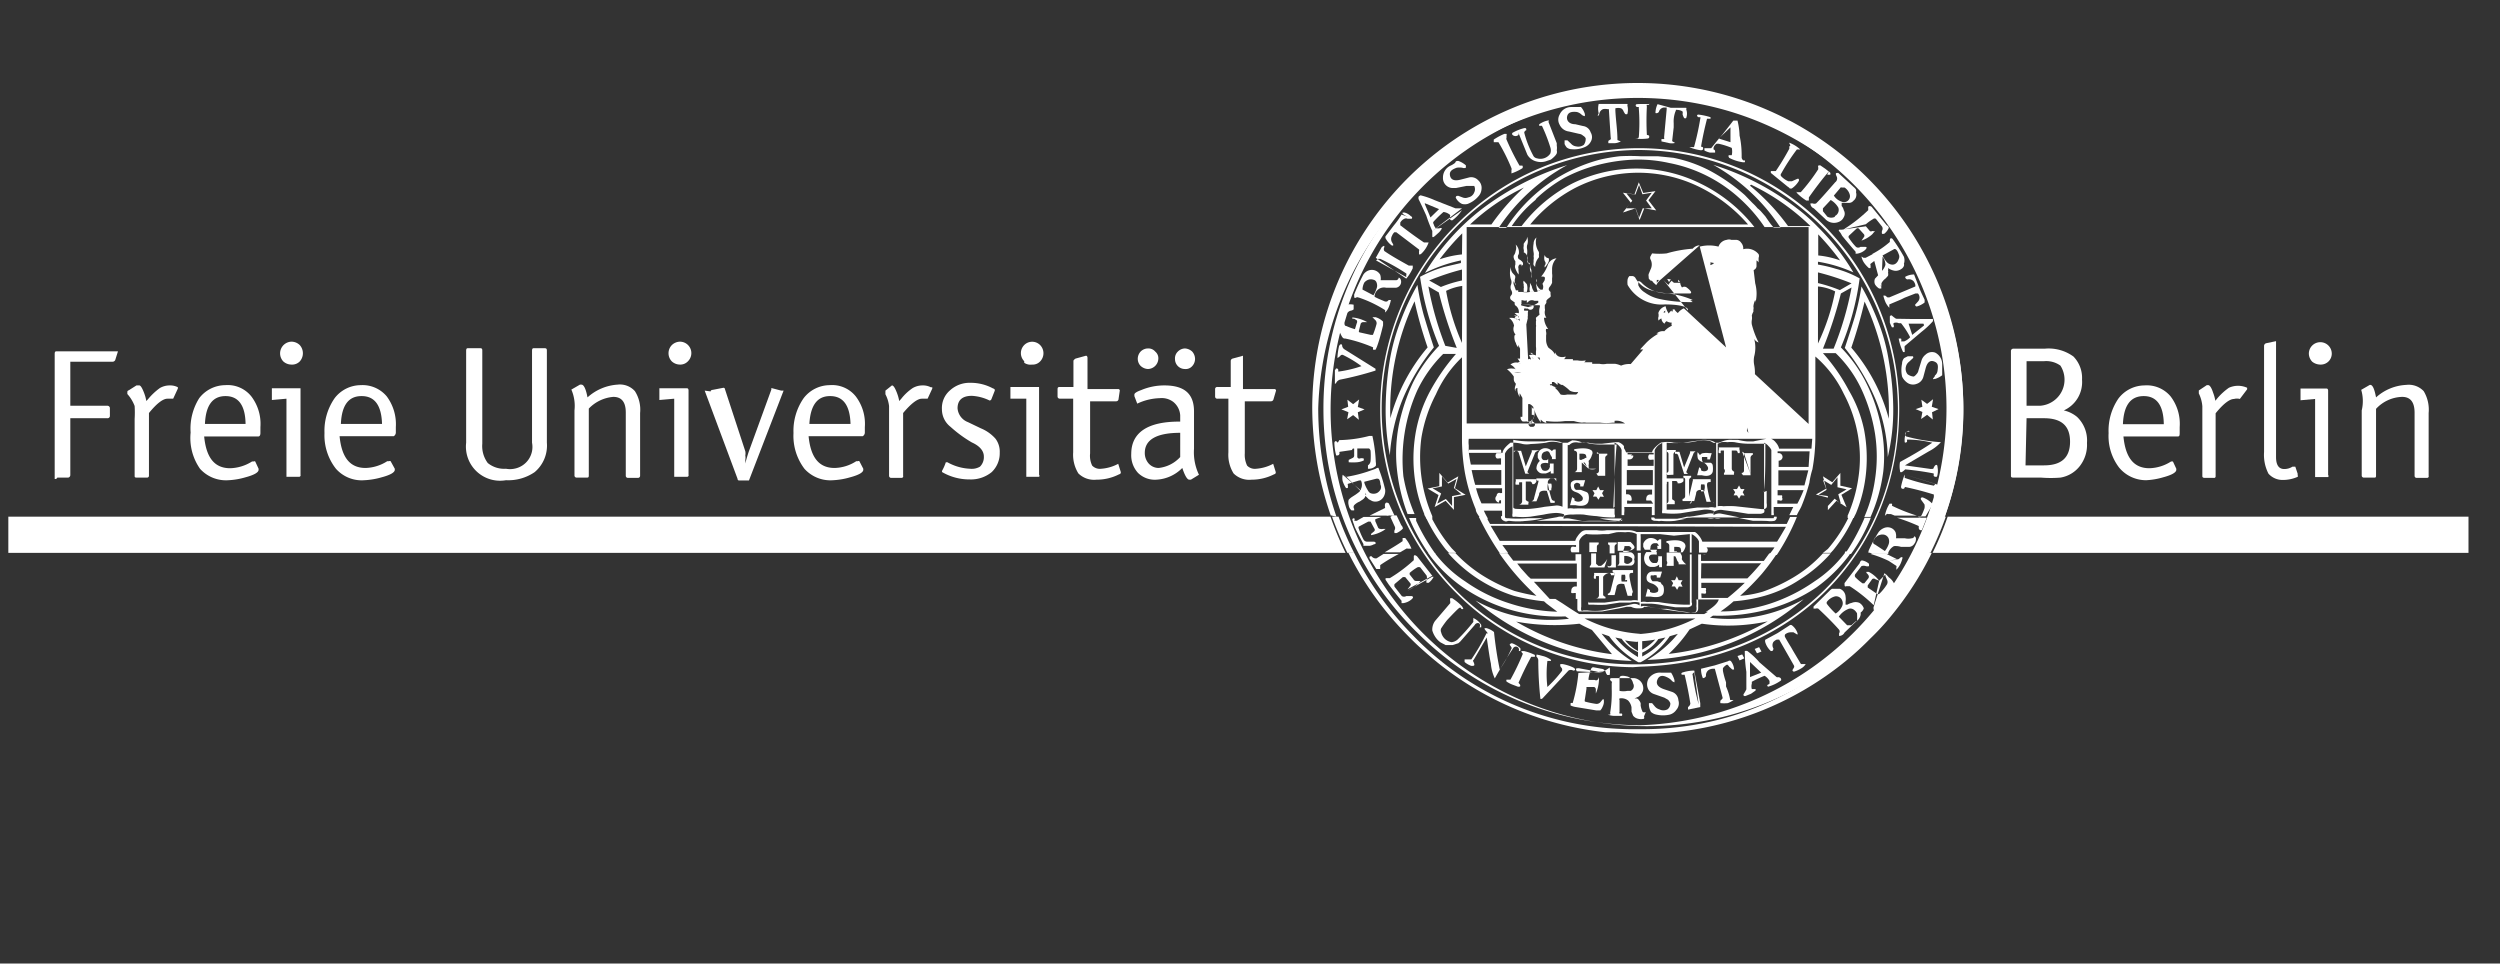 <svg id="Ebene_1" data-name="Ebene 1" xmlns="http://www.w3.org/2000/svg" viewBox="0 0 96 37"><rect x="0" y="0" width="96" height="37" fill="#333333" stroke="none"/><defs><style>.cls-1{fill:none;}.cls-2{fill:#fff;}</style></defs><path class="cls-1" d="M31.87,15.21h0c-.49,0-.75.36-.79,1.07h1.57C32.63,15.57,32.37,15.21,31.87,15.21Z"/><path class="cls-1" d="M82.32,15.21h0c-.5,0-.76.36-.79,1.08h1.56C83.07,15.57,82.81,15.21,82.32,15.21Z"/><path class="cls-1" d="M44,17.39a.61.61,0,0,0,.15.41.52.52,0,0,0,.38.17,1.31,1.31,0,0,0,.8-.42v-.93C44.45,16.62,44,16.88,44,17.39Z"/><path class="cls-1" d="M79.32,14.64a.81.81,0,0,0-.18-.6.93.93,0,0,0-.63-.17h-.67v1.71h.48a.84.84,0,0,0,1-.65A.72.72,0,0,0,79.32,14.64Z"/><path class="cls-1" d="M13.88,15.21h0c-.5,0-.76.36-.79,1.07h1.57C14.64,15.57,14.38,15.21,13.88,15.21Z"/><path class="cls-1" d="M79.5,17c0-.6-.33-.9-1-.9h-.67v1.81h.71C79.18,17.87,79.5,17.57,79.5,17Z"/><path class="cls-1" d="M8.66,15.21h0c-.5,0-.76.36-.79,1.07H9.43C9.42,15.57,9.16,15.21,8.66,15.21Z"/><path class="cls-2" d="M2.2,18.34h.42a.1.1,0,0,0,.08-.1V16.06H4.12a.09.09,0,0,0,.1-.1h0v-.3a.1.1,0,0,0-.1-.08H2.7V13.89H4.32a.11.11,0,0,0,.11-.08l.1-.32H2.2c-.07,0-.1,0-.1.11v4.79A.08.08,0,0,0,2.2,18.34Z"/><path class="cls-2" d="M5.17,15.59a4.17,4.17,0,0,1,0,.5v2.17c0,.06,0,.08.09.08h.39a.07.07,0,0,0,.07-.07V15.86c.3-.37.54-.55.71-.55h.22l.18-.39a0,0,0,0,0,0-.05h0a.64.64,0,0,0-.31-.07.75.75,0,0,0-.38.1,2.43,2.43,0,0,0-.44.41l-.08.09a1.68,1.68,0,0,0-.09-.32h0c-.07-.18-.13-.28-.18-.28H5.24l-.3.19a.06.06,0,0,0-.05.06v.08A1.46,1.46,0,0,1,5.17,15.59Z"/><path class="cls-2" d="M8.78,18.44a2.77,2.77,0,0,0,.64-.11c.34-.09.51-.19.51-.29V18l-.13-.28a.06.06,0,0,0-.06,0H9.68a1.66,1.66,0,0,1-.84.26c-.6,0-.92-.4-1-1.22H9.92c.05,0,.08-.05.08-.13V16.4a1.74,1.74,0,0,0-.35-1.18,1.16,1.16,0,0,0-1-.43,1.27,1.27,0,0,0-1,.5,2.19,2.19,0,0,0-.33,1.32A2.06,2.06,0,0,0,7.68,18,1.34,1.34,0,0,0,8.78,18.44Zm-.12-3.23h0c.5,0,.76.36.77,1.07H7.87C7.9,15.57,8.16,15.21,8.66,15.21Z"/><path class="cls-2" d="M11,15.31v3h.48a.06.06,0,0,0,.06-.08V15c0-.06,0-.09,0-.09h-1.1v.45Z"/><path class="cls-2" d="M11.19,14a.41.41,0,0,0,.32-.12.47.47,0,0,0,0-.63.46.46,0,0,0-.32-.13.45.45,0,0,0-.31.76A.47.47,0,0,0,11.19,14Z"/><path class="cls-2" d="M14,18.44a2.85,2.85,0,0,0,.65-.11c.34-.09.51-.19.51-.29V18L15,17.71a.06.06,0,0,0-.06,0h-.07a1.62,1.62,0,0,1-.83.26c-.6,0-.92-.4-1-1.22h2.08a.17.17,0,0,0,.08-.13V16.4a1.79,1.79,0,0,0-.35-1.18,1.21,1.21,0,0,0-1-.43,1.27,1.27,0,0,0-1,.5,2.2,2.2,0,0,0-.39,1.34A2.08,2.08,0,0,0,12.9,18,1.32,1.32,0,0,0,14,18.44Zm-.11-3.23h0c.5,0,.76.36.78,1.07H13.09C13.12,15.57,13.38,15.21,13.88,15.21Z"/><path class="cls-2" d="M19.43,18.44a1.79,1.79,0,0,0,1.1-.31A1.33,1.33,0,0,0,21,17V13.48c0-.07,0-.11-.1-.11h-.37c-.07,0-.1,0-.1.11V17a.85.85,0,0,1-.69,1,.81.81,0,0,1-.31,0,1,1,0,0,1-.7-.22,1.09,1.09,0,0,1-.21-.74V13.48c0-.07,0-.11-.09-.11H18c-.07,0-.1,0-.1.11h0V17A1.31,1.31,0,0,0,19.43,18.44Z"/><path class="cls-2" d="M22.06,15.76v2.51h0a.08.08,0,0,0,.08.07h.38c.06,0,.09,0,.09-.08V15.69a1.47,1.47,0,0,1,.94-.45q.48,0,.48.6v2.43a.08.08,0,0,0,.09.08h.39a.08.08,0,0,0,.07-.08V15.86a1.32,1.32,0,0,0-.2-.84.77.77,0,0,0-.67-.25,1.9,1.9,0,0,0-1.15.49c-.06-.32-.14-.49-.23-.49h-.06l-.33.19h0A1.57,1.57,0,0,1,22.06,15.76Z"/><path class="cls-2" d="M25.89,15.31v3h.49a.06.06,0,0,0,.06-.08V15q0-.09-.06-.09H25.32v.45Z"/><path class="cls-2" d="M26.11,14a.4.4,0,0,0,.31-.13.44.44,0,0,0-.31-.75h0a.46.46,0,0,0-.31.13h0a.45.45,0,0,0,0,.63A.47.47,0,0,0,26.11,14Z"/><path class="cls-2" d="M27.06,15l1.26,3.38s0,.07.06.07h.38L30.09,15h0L30,15l-.38-.1h0v.06l-.87,2.39c-.07.21-.11.36-.13.45v-.14h0a.49.49,0,0,0,0-.17.43.43,0,0,0,0-.16l-.78-2.38a.06.06,0,0,0-.06-.06h0l-.41.08s-.08,0-.08.06h0Z"/><path class="cls-2" d="M32,18.44a2.77,2.77,0,0,0,.64-.11c.34-.09.51-.19.51-.29V18L33,17.71a.06.06,0,0,0-.06,0h-.06a1.6,1.6,0,0,1-.83.26c-.6,0-.92-.4-1-1.22h2.08a.17.17,0,0,0,.08-.13V16.4a1.74,1.74,0,0,0-.35-1.18,1.16,1.16,0,0,0-1-.43,1.27,1.27,0,0,0-1,.5,2.2,2.2,0,0,0-.39,1.34A2.09,2.09,0,0,0,30.89,18,1.34,1.34,0,0,0,32,18.44Zm-.12-3.23h0c.5,0,.76.36.78,1.07H31.08C31.12,15.57,31.38,15.21,31.87,15.21Z"/><path class="cls-2" d="M34.14,15.59v2.68a.08.08,0,0,0,.09.08h.39a.06.06,0,0,0,.06-.08V15.86c.31-.37.55-.55.72-.55h.22l.18-.39v-.05s0,0-.06,0a.64.64,0,0,0-.31-.07.75.75,0,0,0-.38.1,1.9,1.9,0,0,0-.44.41l-.08.09a1.68,1.68,0,0,0-.09-.32h0c-.07-.18-.13-.28-.19-.28h0L34,15v.14A1.32,1.32,0,0,1,34.14,15.59Z"/><path class="cls-2" d="M37.25,18a1.94,1.94,0,0,1-.87-.25h-.06a1.83,1.83,0,0,1-.14.32h0a.06.06,0,0,0,0,.06,2.08,2.08,0,0,0,1.06.28,1.26,1.26,0,0,0,.84-.28,1,1,0,0,0,.31-.75.83.83,0,0,0-.16-.53,1.51,1.51,0,0,0-.56-.4l-.5-.24a.62.62,0,0,1-.4-.53c0-.32.19-.48.55-.48a1.76,1.76,0,0,1,.68.18h0a.08.08,0,0,0,.07-.05L38.2,15v0c0-.05,0-.06-.08-.09a1.78,1.78,0,0,0-.85-.21,1.11,1.11,0,0,0-.79.29.89.89,0,0,0-.31.72.85.85,0,0,0,.33.68,4.79,4.79,0,0,0,.82.6c.31.14.46.33.46.54a.51.51,0,0,1-.15.39A.62.62,0,0,1,37.25,18Z"/><path class="cls-2" d="M39.41,15.31v3h.49a.06.06,0,0,0,0-.08V14.86H38.8v.45Z"/><path class="cls-2" d="M39.63,14a.39.39,0,0,0,.31-.12.45.45,0,0,0,0-.63.43.43,0,0,0-.61,0h0a.44.44,0,0,0,0,.62l0,.06A.42.42,0,0,0,39.63,14Z"/><path class="cls-2" d="M41.21,15.31v2.06a1.36,1.36,0,0,0,.2.81.86.86,0,0,0,.69.24,1.9,1.9,0,0,0,.88-.21s.06,0,.06-.08h0l-.1-.32a0,0,0,0,0,0,0h0a1.63,1.63,0,0,1-.65.19.41.41,0,0,1-.35-.12.86.86,0,0,1-.08-.47v-2h1a.09.09,0,0,0,.09-.07L43,15h0a.06.06,0,0,0-.07-.06H41.76V13.74s0-.08-.06-.08h0l-.4.11s-.08.05-.08.09v1h-.51c-.06,0-.1,0-.1.09v.28s0,.08.1.08Z"/><path class="cls-2" d="M44.08,14.17h0a.41.41,0,0,0,.4-.39.33.33,0,0,0-.12-.28.34.34,0,0,0-.27-.12.4.4,0,0,0-.29.12.41.41,0,0,0-.11.28.39.39,0,0,0,.11.27A.44.44,0,0,0,44.08,14.17Z"/><path class="cls-2" d="M43.44,17.43a1,1,0,0,0,.26.73.92.92,0,0,0,.7.26,1.5,1.5,0,0,0,1-.45q.15.45.27.45h.06l.31-.19h0a2,2,0,0,1-.19-1V15.8c0-.69-.38-1-1.14-1a2.28,2.28,0,0,0-.89.18c-.17.06-.26.12-.26.17v.06l.11.29h0a2.14,2.14,0,0,1,.86-.21.74.74,0,0,1,.52.14.72.72,0,0,1,.27.52v.24C44.07,16.18,43.44,16.61,43.44,17.43Zm1.88.12a1.31,1.31,0,0,1-.83.42.52.52,0,0,1-.38-.17.61.61,0,0,1-.15-.41c0-.51.46-.77,1.36-.77Z"/><path class="cls-2" d="M45.5,14.17h0a.33.33,0,0,0,.28-.11.41.41,0,0,0,.11-.28.43.43,0,0,0-.11-.28.45.45,0,0,0-.28-.12.4.4,0,0,0-.27.12.36.36,0,0,0-.11.29.38.38,0,0,0,.38.38Z"/><path class="cls-2" d="M47.17,15.31v2.06a1.36,1.36,0,0,0,.2.81.85.85,0,0,0,.69.24,1.89,1.89,0,0,0,.87-.21s.06,0,.06-.08h0l-.1-.32v0h0a1.63,1.63,0,0,1-.65.19.41.41,0,0,1-.35-.12.94.94,0,0,1-.09-.47v-2h1a.1.1,0,0,0,.1-.07L49,15h0a.06.06,0,0,0-.07-.06h-1.2V13.66h0l-.4.11a.1.1,0,0,0-.07.09v1h-.51a.08.08,0,0,0-.09.07v.3a.08.08,0,0,0,.09.08Z"/><path class="cls-2" d="M78.38,18.34a4.57,4.57,0,0,0,.74,0,1.18,1.18,0,0,0,.75-.45,1.32,1.32,0,0,0,.27-.88,1.25,1.25,0,0,0-.38-1,1.22,1.22,0,0,0-.51-.25,1.19,1.19,0,0,0,.7-1.18,1.18,1.18,0,0,0-.33-.89,1.62,1.62,0,0,0-1.11-.3H77.32a.09.09,0,0,0-.1.08v4.78c0,.06,0,.09.1.09Zm-.56-4.47h.67a.93.93,0,0,1,.63.17,1,1,0,0,1-.3,1.38,1,1,0,0,1-.47.16h-.53Zm0,2.19h.67c.68,0,1,.3,1,.9s-.32.91-1,.91h-.71Z"/><path class="cls-2" d="M82.42,18.44a2.77,2.77,0,0,0,.64-.11c.34-.09.51-.19.51-.29V18l-.13-.28h-.07a1.62,1.62,0,0,1-.83.26c-.6,0-.92-.4-1-1.22h2.07c.06,0,.09,0,.09-.13V16.4a1.74,1.74,0,0,0-.35-1.18,1.19,1.19,0,0,0-1-.42,1.27,1.27,0,0,0-1,.5,2.18,2.18,0,0,0-.38,1.33,2,2,0,0,0,.4,1.32A1.34,1.34,0,0,0,82.42,18.44Zm-.1-3.23h0c.5,0,.76.36.77,1.08H81.52C81.55,15.57,81.81,15.21,82.32,15.21Z"/><path class="cls-2" d="M84.57,15.6v2.69s0,.06.08.06H85a.06.06,0,0,0,.08-.06V15.87c.3-.37.54-.55.71-.55a.41.41,0,0,1,.22,0h0l.28-.37h0l0-.06a.85.85,0,0,0-.7,0,2.38,2.38,0,0,0-.44.4l-.08.1a1.68,1.68,0,0,0-.09-.32c-.06-.19-.13-.28-.18-.28h-.06l-.3.2a.06.06,0,0,0,0,.06.09.09,0,0,0,0,.07A1.34,1.34,0,0,1,84.57,15.6Z"/><path class="cls-2" d="M87.66,18.43a1.39,1.39,0,0,0,.57-.12.05.05,0,0,0,0-.06v-.06l-.09-.27h-.11a.57.57,0,0,1-.32.09c-.2,0-.31-.15-.31-.46V13.18s0-.08,0-.08h0l-.38.08a.11.11,0,0,0-.08.1v4.08h0a1.57,1.57,0,0,0,.17.83A.72.72,0,0,0,87.66,18.43Z"/><path class="cls-2" d="M88.9,15.32v3h.5a.06.06,0,0,0,0-.08V15s0-.08-.06-.08h-1v.45Z"/><path class="cls-2" d="M89.12,14h0a.42.42,0,0,0,.42-.42v0a.44.44,0,0,0-.88,0,.46.46,0,0,0,.13.31A.51.51,0,0,0,89.12,14Z"/><path class="cls-2" d="M90.69,15.76v2.51h0a.08.08,0,0,0,.08.07h.39c.06,0,.08,0,.08-.08V15.7a1.42,1.42,0,0,1,1-.46c.32,0,.48.2.48.61v2.42a.08.08,0,0,0,.06.08h.42a.06.06,0,0,0,.06-.08V15.86a1.38,1.38,0,0,0-.19-.84.79.79,0,0,0-.67-.24,1.86,1.86,0,0,0-1.16.48c-.06-.32-.13-.48-.22-.48H91l-.33.19h0A1.52,1.52,0,0,1,90.69,15.76Z"/><path class="cls-2" d="M94.79,21.23V19.84h-20a11.31,11.31,0,0,1-.58,1.39Z"/><path class="cls-2" d="M.32,19.84v1.39H51.67a13.12,13.12,0,0,1-.58-1.39Z"/><path class="cls-2" d="M51.15,19.84h0a13.12,13.12,0,0,0,.58,1.39h0A14.05,14.05,0,0,1,51.15,19.84Z"/><path class="cls-2" d="M74.13,21.23h0a11.31,11.31,0,0,0,.58-1.39h0A14.05,14.05,0,0,1,74.13,21.23Z"/><path class="cls-2" d="M51.15,19.84a14.13,14.13,0,0,0,.59,1.39H52a11.42,11.42,0,0,1-.6-1.39Z"/><path class="cls-2" d="M74.51,19.84a11.36,11.36,0,0,1-.59,1.39h.21a14.13,14.13,0,0,0,.59-1.39Z"/><path class="cls-2" d="M53.24,19.8h.14A.1.1,0,0,0,53.24,19.8Z"/><path class="cls-2" d="M71.77,21.18H72l-.09-.05Z"/><path class="cls-2" d="M73.79,19.84h-.14A.1.1,0,0,0,73.79,19.84Z"/><polygon class="cls-2" points="65.95 5.51 66.03 5.49 66.03 5.49 65.96 5.51 65.95 5.51"/><path class="cls-2" d="M65.45,5.69v.09a.9.9,0,0,0,.21.08h.2V5.81a.07.07,0,0,0-.06-.07h0V5.68h0a.25.25,0,0,1,.12-.16H66a2.91,2.91,0,0,1,.5.16.66.66,0,0,1,0,.28h-.1s-.06,0,0,.1a1.59,1.59,0,0,0,.52.17H67a.09.09,0,0,0,0-.07h-.06a.21.21,0,0,1-.06-.1c0-.2,0-.49-.08-.85a2.8,2.8,0,0,0-.08-.58h-.16s-.16.21-.43.55c-.15.17-.29.35-.42.51Zm1-.8h0v.57L66,5.32Z"/><path class="cls-2" d="M66,5.5h0Z"/><path class="cls-2" d="M63.7,4.3a.23.23,0,0,1,.18-.17H64V4.2L63.9,5.28a.06.06,0,0,1,0,.06h-.1v.09l.27.06a.53.53,0,0,0,.25,0h0l-.11-.07.06-.53V4.73a1.07,1.07,0,0,1,.06-.43c.06-.14,0-.08.06-.08a.4.4,0,0,1,.22.06.17.17,0,0,1,0,.1.47.47,0,0,0,.06.15.06.06,0,0,0,.08,0,.47.47,0,0,0,0-.33.06.06,0,0,0,0-.06h-.07l-.52,0L63.65,4h0a.81.81,0,0,0-.08.34S63.64,4.37,63.7,4.3Z"/><path class="cls-2" d="M64.87,5.65a1.69,1.69,0,0,0,.44.12q.09,0,.09-.06c0-.06,0-.06-.08-.08h0c.06-.36.14-.72.23-1.07h.13a.06.06,0,0,0,0-.06,2.36,2.36,0,0,0-.46-.1c-.06,0-.08.06,0,.1l.07,0a.06.06,0,0,1,0,.06,10.08,10.08,0,0,1-.24,1.09H65Z"/><path class="cls-2" d="M62.87,5.32h-.08a0,0,0,0,0,0,0h0a1.85,1.85,0,0,0,.47,0s.07,0,.07-.06,0-.06-.09-.08h0a9.91,9.91,0,0,1,0-1.09.06.06,0,0,1,0-.06l.08,0a.06.06,0,0,0,0-.06V4a3.53,3.53,0,0,0-.46,0c-.06,0-.07.08,0,.11h.07a0,0,0,0,1,0,.05,6.86,6.86,0,0,1,0,1.11A.11.11,0,0,1,62.87,5.32Z"/><path class="cls-2" d="M61.41,4.39a.24.24,0,0,1,.15-.2.43.43,0,0,1,.16,0l.06,0,.07,1.09a.09.09,0,0,1,0,.07l-.09.06v.09H62a.61.61,0,0,0,.24-.07h0l-.13-.05c0-.37-.06-.74-.08-1.13,0,0,0-.08,0-.09a.41.41,0,0,1,.22,0h0a.2.2,0,0,1,.08.08.64.64,0,0,0,.08.14.11.11,0,0,0,.08,0,.62.62,0,0,0,0-.33.06.06,0,0,0,0-.06h-.07l-.51,0h-.52v0a.73.73,0,0,0,0,.36C61.32,4.49,61.37,4.47,61.41,4.39Z"/><path class="cls-2" d="M60.25,5.05l.39.09a.26.26,0,0,1,.15.07.24.24,0,0,1,.1.1.38.38,0,0,1-.07.25.35.35,0,0,1-.3.06.3.3,0,0,1-.19-.1l-.14-.13h-.11v.14h0a.57.57,0,0,0,.08.13.31.31,0,0,0,.2.07,1,1,0,0,0,.49-.08.45.45,0,0,0,.23-.2.35.35,0,0,0,0-.37.35.35,0,0,0-.29-.24l-.3-.07c-.25,0-.35-.16-.31-.31s.17-.18.37-.16a.4.4,0,0,1,.18.1.22.22,0,0,0,.13.06V4.38a.72.72,0,0,0-.15-.27h-.38a.48.48,0,0,0-.44.29.39.39,0,0,0,0,.39A.45.45,0,0,0,60.25,5.05Z"/><path class="cls-2" d="M58.32,5.07l0,.06.33.81A.55.55,0,0,0,59,6.2a.65.65,0,0,0,.34,0l.21-.07A1.09,1.09,0,0,0,59.7,6a.44.44,0,0,0,.08-.11.24.24,0,0,0,0-.12.54.54,0,0,0,0-.18h0V5.5l-.3-.77a.11.11,0,0,1,0-.11h0a.85.85,0,0,0-.37.15.06.06,0,0,0,0,.06h.1a6.32,6.32,0,0,1,.32.82h0a.36.36,0,0,1,0,.25.46.46,0,0,1-.51.18A.2.2,0,0,1,58.89,6a3.78,3.78,0,0,1-.17-.35h0a3.69,3.69,0,0,1-.19-.56A.12.12,0,0,1,58.61,5c0-.06,0-.09-.08-.08a1.77,1.77,0,0,0-.45.18.06.06,0,0,0,0,.08h0a.17.17,0,0,0,.23,0Z"/><path class="cls-2" d="M57.54,5.46h0a7.18,7.18,0,0,1,.5,1,.09.09,0,0,1,0,.07h0v.13h0a2,2,0,0,0,.42-.2.09.09,0,0,0,0-.1h-.11a9.33,9.33,0,0,1-.5-1,.09.09,0,0,1,0-.07V5.21a.09.09,0,0,0,0-.07h-.08a2.32,2.32,0,0,0-.41.22v.1Z"/><path class="cls-2" d="M55.06,13.34c-.16-.48-.28-.88-.38-1.21a9.68,9.68,0,0,1-.25-1.19,10,10,0,0,0-.64,1.37,7.77,7.77,0,0,0-.43,1.57,12.06,12.06,0,0,0-.15,1.7,9.32,9.32,0,0,0,.16,1.9,7,7,0,0,1,.5-2.17A8.08,8.08,0,0,1,55.06,13.34Zm-.74-1.77a15.5,15.5,0,0,0,.5,1.77,7.05,7.05,0,0,0-1.43,2.72A9.67,9.67,0,0,1,54.32,11.57Z"/><path class="cls-2" d="M70.84,21.24a4.67,4.67,0,0,1-1.17,1.09,6.51,6.51,0,0,1-1.73.86,6.19,6.19,0,0,1-1.87.29,4.78,4.78,0,0,0,.5-.39,5.93,5.93,0,0,0,1.19-.21,4.82,4.82,0,0,0,1.36-.63,5.4,5.4,0,0,0,1.18-1H70a5,5,0,0,1-1.13.92,6.34,6.34,0,0,1-1.18.55,4.18,4.18,0,0,1-.87.16,9.62,9.62,0,0,0,.84-.85,8.75,8.75,0,0,0,.58-.78h-.3l-.21.29H65.32v-.25h.08a.17.17,0,0,0,.1,0h-.29v2.07c0,.12-.07.18-.21.17l-.49-.06L64,23.38h-.27l-.45-.09a.42.42,0,0,0-.27,0v-.11h.39a3.11,3.11,0,0,1,.44.06l.5.08h.44a.24.24,0,0,0,.18-.07.13.13,0,0,0,0-.12V21.29h-.07v1.93H64.7a6.78,6.78,0,0,1-1-.1,3.53,3.53,0,0,0-.46,0,.45.45,0,0,0-.23,0V21.23h-.12v1.83a.53.53,0,0,0-.25,0H62.2l-.58.08H61v-.06h0V21.23h0V23.1a.13.13,0,0,0,0,.12h.2a3.84,3.84,0,0,0,.48,0l.51-.08h.41a.73.73,0,0,1,.36,0v.11a.34.34,0,0,0-.24-.06l-.5.11-.68.14a2.24,2.24,0,0,1-.58,0H60.8a.06.06,0,0,1-.08,0,.33.33,0,0,1,0-.14V21.28H60.5v.25H58.11l-.22-.29h-.32A9.53,9.53,0,0,0,59,22.88a8.64,8.64,0,0,1-.85-.19A6.34,6.34,0,0,1,57,22.14a5.34,5.34,0,0,1-1.11-.9h-.28a5.64,5.64,0,0,0,2.52,1.64,7.63,7.63,0,0,0,1.16.21l.1.09.41.31A6.46,6.46,0,0,1,58,23.18h0a6.19,6.19,0,0,1-1.73-.85,4.66,4.66,0,0,1-1.17-1.09h-.25l.08.12a5.43,5.43,0,0,0,1.3,1.23,6.36,6.36,0,0,0,1.75.82,6.66,6.66,0,0,0,2.13.26l.14.09h0a5.9,5.9,0,0,1-3.59-.7,9.81,9.81,0,0,0,6,2.32,4.46,4.46,0,0,1-1.16-1.05l.29.1h0a3.57,3.57,0,0,0,1.12,1H63a3.17,3.17,0,0,0,1.12-1l.31-.09a4.32,4.32,0,0,1-1.17,1,9.65,9.65,0,0,0,6-2.33,5.79,5.79,0,0,1-3.6.71l.12-.08A7.16,7.16,0,0,0,68,23.37a6.28,6.28,0,0,0,1.76-.82A5.8,5.8,0,0,0,71,21.33l.09-.15h-.24Zm-5.51.39h2.3l-.15.17c-.12.14-.25.28-.38.41H65.32Zm0,1.16h.07a.17.17,0,0,0,.1,0,.11.11,0,0,0,0-.11.09.09,0,0,0,0-.1h-.17v-.2H67c-.21.2-.43.4-.66.58h-1Zm-2.42.34Zm-4.23-1-.27-.3h0l-.15-.19h2.29v.58H58.78Zm.22.21h1.65v.18h-.06a.15.15,0,0,0-.15.15.18.18,0,0,0,0,.1h0a.2.2,0,0,0,.11,0h.06V23h-1Zm3,2.78a9.63,9.63,0,0,1-3.68-1.25,8.25,8.25,0,0,0,2.43.08c.15.09.31.16.48.24Zm1,.11h0a3.12,3.12,0,0,1-.87-.75h0l.24.05h0a1.57,1.57,0,0,0,.63.51Zm0-.61V25a1.64,1.64,0,0,1-.5-.41h0a3.93,3.93,0,0,0,.48.06h0Zm.16.6h0v-.16a1.43,1.43,0,0,0,.62-.52l.27-.06a2.83,2.83,0,0,1-.93.75Zm0-.27h0v-.33a4,4,0,0,0,.5-.06,1.78,1.78,0,0,1-.51.39h0ZM63,24.34h0a5.56,5.56,0,0,1-2.15-.59H65.1a5.55,5.55,0,0,1-2.18.6Zm4.88-.48h0a9.85,9.85,0,0,1-3.8,1.25,5.53,5.53,0,0,0,.8-.94l.47-.22a7.12,7.12,0,0,0,2.48-.08Zm-2.29-.37h0l-.15.09h-4.8c-.22-.13-.43-.27-.64-.41L59.73,23h.84v.38a.11.11,0,0,0,.06.1h.89l.67-.12.28-.06h.16a.54.54,0,0,0,.25.06h0c.14,0,.23,0,.25-.06h.16l.4.07.6.09.48.06h.28a.1.1,0,0,0,.09-.08.43.43,0,0,0,0-.16,1.13,1.13,0,0,0,0-.26H66c-.05.18-.27.33-.5.48Z"/><path class="cls-2" d="M72.32,18.09a5.53,5.53,0,0,0-.09-1.72,6.5,6.5,0,0,0-.54-1.61h0a5.37,5.37,0,0,0-1-1.42,10.21,10.21,0,0,0,.72-2.65,3.85,3.85,0,0,0-.92-.37,5.17,5.17,0,0,0-.68-.16v-.11a5.34,5.34,0,0,1,1.36.41,8.78,8.78,0,0,0-1.36-1.74A6.72,6.72,0,0,0,69,8a10.24,10.24,0,0,0-3.21-1.67,7.45,7.45,0,0,1,2.58,2.41h-.26L68,8.61l-.1-.14-.11-.16-.14-.16A.9.9,0,0,0,67.49,8a1.8,1.8,0,0,0-.19-.2L67,7.49a7.08,7.08,0,0,0-1.35-.94,5.23,5.23,0,0,0-1.39-.49L63.66,6H63a7.16,7.16,0,0,0-.8,0,6.71,6.71,0,0,0-.76.13,6.16,6.16,0,0,0-3.6,2.62h-.29a7.42,7.42,0,0,1,2.63-2.41A10.7,10.7,0,0,0,56.94,8a8.92,8.92,0,0,0-2.22,2.48A5.61,5.61,0,0,1,56.1,10v.1l-.64.15a4.66,4.66,0,0,0-.93.38,11.09,11.09,0,0,0,.73,2.65,5.63,5.63,0,0,0-1,1.41,7.44,7.44,0,0,0-.54,1.61A5.77,5.77,0,0,0,53.64,18a6.89,6.89,0,0,0,.41,1.74h.27a6.55,6.55,0,0,1-.43-1.45A6.51,6.51,0,0,1,54.42,15a5,5,0,0,1,1-1.41h.49a8,8,0,0,0-1,1.44,5.3,5.3,0,0,0-.53,1.49,5.79,5.79,0,0,0-.08,1.61,5.51,5.51,0,0,0,.39,1.6c0,.07.07.13.1.2H55v-.11a5.71,5.71,0,0,1-.42-3,5.54,5.54,0,0,1,.56-1.68,4.46,4.46,0,0,1,1-1.42v3.15a7.69,7.69,0,0,0,.11,1.27,7,7,0,0,0,.42,1.42c0,.12.12.24.18.36h.29a3,3,0,0,1-.16-.31h.7v.31h.11v-2.5a.53.53,0,0,1,.29-.28v2.57h0a.29.29,0,0,0,0,.13.17.17,0,0,0,.1,0,2.91,2.91,0,0,0,.59,0l.51-.08a2.9,2.9,0,0,1,.41-.06.92.92,0,0,1,.37.05v.11a.42.42,0,0,0-.27,0l-.46.08L59,20h1.76l-.45-.08a.61.61,0,0,0-.27,0v-.11a.9.9,0,0,1,.36-.05,2.94,2.94,0,0,1,.42,0,4.26,4.26,0,0,0,.5.06,3.66,3.66,0,0,0,.57.05H62a.13.13,0,0,0,0-.12V17a.46.46,0,0,1,.18.13.38.38,0,0,1,.09.15v2.5h.1v-.08a.89.89,0,0,0,0-.23h1.06v.31h.11v-.26h0V17.29a.53.53,0,0,1,.29-.28v2.58a.24.24,0,0,0,0,.12h.1a3,3,0,0,0,.6,0l.5-.08.41-.06a.92.92,0,0,1,.37.05v.11a.57.57,0,0,0-.26,0l-.46.08-.29.06h2l-.28-.06-.45-.09a.43.43,0,0,0-.27.06v-.12a.51.51,0,0,1,.38-.07l.45.06.5.08h.44a.26.26,0,0,0,.17-.05.13.13,0,0,0,0-.12V17a.49.49,0,0,1,.18.14.45.45,0,0,1,.1.14v2.5h.09a.11.11,0,0,0,0-.08v-.23h.75l-.15.31H69c.05-.12.13-.23.18-.35a7.16,7.16,0,0,0,.3-.89,3.13,3.13,0,0,1,.12-.53h0V18a7,7,0,0,0,.11-1.21v-3.1a4.36,4.36,0,0,1,1.09,1.43,5.34,5.34,0,0,1,.56,1.69,5,5,0,0,1,0,1.55,5.52,5.52,0,0,1-.41,1.44v.09h.23l.09-.18a5.51,5.51,0,0,0,.39-1.6,5.79,5.79,0,0,0-.08-1.61A4.93,4.93,0,0,0,71,15a7.13,7.13,0,0,0-1-1.44h.49a4.65,4.65,0,0,1,1,1.41A6.54,6.54,0,0,1,72,16.65a5.77,5.77,0,0,1,0,1.76h0a5.52,5.52,0,0,1-.41,1.44h.24A6.26,6.26,0,0,0,72.32,18.09ZM69.82,9h0a10.1,10.1,0,0,1,.84,1h0a3.41,3.41,0,0,0-.84-.19ZM55.5,13.28A12.38,12.38,0,0,1,54.85,11l.4.23a16,16,0,0,0,.69,2.13Zm.64-.11a8.73,8.73,0,0,1-.61-2,2,2,0,0,1,.62-.19Zm0-2.4a4.73,4.73,0,0,0-.81.25l-.45-.25a9.31,9.31,0,0,1,1.26-.42Zm0-1a3.68,3.68,0,0,0-.86.19h0a9.31,9.31,0,0,1,.87-1Zm11.1-2.68h0a8.58,8.58,0,0,1,2.28,1.59h-.86A8.26,8.26,0,0,0,67.2,7.13ZM59,7.62a5.66,5.66,0,0,1,1.09-.8,6,6,0,0,1,1.21-.47,6.61,6.61,0,0,1,1.46-.22,5.49,5.49,0,0,1,1.34.13,5.58,5.58,0,0,1,2.66,1.32,6,6,0,0,1,1,1.14h-.39a5.9,5.9,0,0,0-2.07-1.67,5.55,5.55,0,0,0-4.93,0,5.76,5.76,0,0,0-1.94,1.63h-.38a4.65,4.65,0,0,1,.91-1Zm8.16,1h-8.4a5.66,5.66,0,0,1,1.74-1.41,5.32,5.32,0,0,1,4.82,0,5.92,5.92,0,0,1,1.84,1.45ZM58.69,7.05h0a8.48,8.48,0,0,0-1.42,1.57h-.82a8.18,8.18,0,0,1,2.2-1.48ZM57.58,19.21h.06v.12h-.75a3.1,3.1,0,0,1-.21-.58h1v.19h0a.06.06,0,0,0-.06,0,.09.09,0,0,0-.1,0,.12.12,0,0,0-.05.1.14.14,0,0,0,0,.21.14.14,0,0,0,.08.05Zm.07-.59h-1c-.06-.19-.1-.38-.14-.57h1.14Zm0-1.22h-.18a.14.14,0,0,0,0,.2h0a.17.17,0,0,0,.1,0h.07v.24H56.48a5.62,5.62,0,0,1-.09-.57h1.25ZM60,19.46a.59.59,0,0,0-.23-.05l-.45.05a5.58,5.58,0,0,1-.57.08,4.86,4.86,0,0,1-.54,0,.14.14,0,0,1-.1-.05v-2.6a3.26,3.26,0,0,0,.62.06h.58a1.1,1.1,0,0,1,.51,0A.72.72,0,0,1,60,17Zm2,0v.07H60.88a3.38,3.38,0,0,0-.45,0,.59.59,0,0,0-.23,0h0V17.09h.06A.35.35,0,0,1,60.4,17a.45.45,0,0,1,.23,0,1.22,1.22,0,0,1,.27,0,2.22,2.22,0,0,0,.57.07h.61c-.07.74-.09,1.58-.13,2.43Zm1.48-.12h-1v-.12h.06a.16.16,0,0,0,.11,0,.17.17,0,0,0,0-.1.15.15,0,0,0-.15-.14h-.06v-.18h1v.19h-.07a.14.14,0,0,0-.15.13h0a.17.17,0,0,0,0,.1h.18Zm-.81-1.89H62.5v-.06h1v.06h-.17a.15.15,0,0,0,0,.2.2.2,0,0,0,.11,0h.06v.24h-1v-.25h.08a.14.14,0,0,0,.14-.14.12.12,0,0,0-.1,0Zm.8.6v.58h-1v-.58Zm2.37,1.61Zm0-.17a.45.45,0,0,0-.23,0h-.44l-.58.08H64s0,0,0-.06V17a3.32,3.32,0,0,0,.63,0l.56-.08a1.1,1.1,0,0,1,.51,0,.72.72,0,0,1,.2.09v2.2h0v.27Zm2-.64v.47a.43.43,0,0,1,0,.16.16.16,0,0,1-.09.07h-.11l-1-.11a3.53,3.53,0,0,0-.46,0,.59.59,0,0,0-.22,0h0v-2.4h0l.14-.06a.88.88,0,0,1,.23,0,1.31,1.31,0,0,1,.28,0,2.67,2.67,0,0,0,.56.06c.21,0,.42,0,.62,0,0,.75,0,1.39-.06,1.86Zm1.2.49h-.79v-.13h.07a.11.11,0,0,0,.11,0,.09.09,0,0,0,0-.1.14.14,0,0,0,0-.09h-.17v-.2h1a4.53,4.53,0,0,1-.28.59Zm.25-.7h-1v-.58h1.15Zm.16-.71H68.3v-.24h0a.15.15,0,0,0,.15-.13.15.15,0,0,0-.13-.16h-.06v-.07h1.23Zm.11-.7H68.32a.56.56,0,0,0-.13-.24.41.41,0,0,0-.21-.15h-.1l-.56.11h-.23a2.14,2.14,0,0,1-.35-.06h-.23a.83.83,0,0,0-.35.05L66,17h-.12a.14.14,0,0,1-.09,0l-.11-.06a1,1,0,0,0-.53,0,2.33,2.33,0,0,1-.53.06,2,2,0,0,1-.35,0,1.06,1.06,0,0,0-.5,0c-.21.15-.32.28-.33.37h-1a.8.8,0,0,0-.08-.16v-.08a.45.45,0,0,0-.21-.15h-.11l-.53.06h-.21A1.27,1.27,0,0,1,61,17h-.23a.9.9,0,0,0-.4-.09L60.2,17H60L59.88,17a.89.89,0,0,0-.51,0,5.63,5.63,0,0,1-.59.05.81.81,0,0,1-.31,0A1.51,1.51,0,0,0,58,17q-.3.24-.3.39H56.4V17.1a1,1,0,0,1,0-.25H69.59ZM64.7,11.82h0l0,.06Zm1.12-1.72a.28.28,0,0,1-.15.08h0a.13.13,0,0,0,0-.12h-.06m1.53,6.56a.21.21,0,0,1-.06-.1.43.43,0,0,0,0-.16.54.54,0,0,0,0-.18.43.43,0,0,0,0-.16h0v.06a.89.89,0,0,0,0-.23.61.61,0,0,1,0-.19l.07.07a5.61,5.61,0,0,0,.15-1.29.49.49,0,0,1,.06.17,1.52,1.52,0,0,0,0-.6.86.86,0,0,1,0-.32,1.31,1.31,0,0,0,0-.68.29.29,0,0,0,.17.14,3.38,3.38,0,0,1-.26-.69.49.49,0,0,1,0-.17.49.49,0,0,0,0-.17.47.47,0,0,1,.06-.15v-.08a.24.24,0,0,0,0-.12.72.72,0,0,1,.07-.25.2.2,0,0,1,0,.15,1.51,1.51,0,0,0,0-.79l-.06-.51a.17.17,0,0,0,.11-.18V10a.2.2,0,0,1,.08.08V9.9a.17.17,0,0,0,0-.14.57.57,0,0,0-.59-.19.33.33,0,0,0-.08-.25h0a.24.24,0,0,0-.21-.11h-.17a.25.25,0,0,0-.17,0,.39.39,0,0,0-.32.26,1.46,1.46,0,0,0-.72,0m0-.05a.37.37,0,0,0-.27.13,4.76,4.76,0,0,0-1,.18,2.62,2.62,0,0,1-.56,0l-.06.11a.13.13,0,0,0,0,.12.42.42,0,0,1,0,.39l-.07.17a.21.21,0,0,0,0,.11v.06l.06.08a.12.12,0,0,1,.11.07l.12.11a.71.71,0,0,1,.19-.23m.06,0h0a1.52,1.52,0,0,0,.22.22.51.51,0,0,1,.13-.16h0a.18.18,0,0,0,.09.08h.23a.36.36,0,0,0,.07.18.15.15,0,0,1,.18,0c.17.13.21.21.13.23h-.79a3,3,0,0,1-.66-.11,1,1,0,0,1-.64-.47.16.16,0,0,0-.12-.09h-.12a.27.27,0,0,0-.07.13.74.74,0,0,0,0,.21,1.5,1.5,0,0,0,1.43.75c.64,0,.94.12.88.23m-.06,0-.09-.08h0a.58.58,0,0,0-.23.18.5.5,0,0,1-.14-.15.39.39,0,0,0-.21.17.7.7,0,0,1-.12-.28.39.39,0,0,0-.27.23h0a.11.11,0,0,0,0,.08v.08h0a.22.22,0,0,0,0,.16.21.21,0,0,1,.11-.08.24.24,0,0,0,.12.2.16.16,0,0,1,.07-.09v.06h0v-.07a.39.39,0,0,0,.21.06.13.13,0,0,0,0,.12.86.86,0,0,0-.29.21.36.36,0,0,0-.3.09h.08a2,2,0,0,0-.47.35l-.17.18-.07.08h.12l-.48.56a.8.8,0,0,0-.37.06.88.88,0,0,0-.23-.07h-.32a.66.66,0,0,1-.28,0h-.28v-.06h-.31a.11.11,0,0,0,.06-.07.81.81,0,0,1-.31,0H60.4v-.05h-.35a.12.12,0,0,0,.07-.1.39.39,0,0,1-.26,0,.25.25,0,0,1-.14-.16.14.14,0,0,0,0,.09.7.7,0,0,0-.13-.17l-.13-.1a.55.55,0,0,1-.09-.28v-.19a.33.33,0,0,0,0-.14.21.21,0,0,1,0-.11h.08a.73.73,0,0,1-.16-.43h.09a.36.36,0,0,1-.06-.25.21.21,0,0,0,0-.11v-.12l.06-.09v-.08a.27.27,0,0,1,.07-.08l.09-.07a.17.17,0,0,0,0-.1v-.09a.18.18,0,0,1-.07-.1.17.17,0,0,1,.05-.11.64.64,0,0,0,.08-.14v-.17a.61.61,0,0,0,0-.19v-.16a.59.59,0,0,1,.17-.42.39.39,0,0,0-.34.27,1.43,1.43,0,0,1-.25.43h0c.13,0,.17,0,.13.15l-.08.13a.24.24,0,0,1,0,.23.09.09,0,0,0-.07,0l-.16.08h-.24a.81.81,0,0,1-.31,0H58.3v-.06h-.09l-.09-.25v-.1h0a.23.23,0,0,1,.06.16.08.08,0,0,0,0-.09h0a.28.28,0,0,1,0-.18.19.19,0,0,0,0-.1l-.1-.11a.32.32,0,0,1-.06-.23.79.79,0,0,0,0,.48.26.26,0,0,1,0,.21.28.28,0,0,0,0,.18c.06.1.06.17,0,.23a.12.12,0,0,0,0,.16l.15.11a.1.1,0,0,0,.05.13h0a.3.3,0,0,1,.1.28.22.22,0,0,0-.16,0,.47.47,0,0,1,.21.29.57.57,0,0,0-.42-.11.46.46,0,0,1,.19.3.32.32,0,0,0,.06.34c-.06,0-.07.14,0,.32v-.1a.38.38,0,0,0,.1.27v-.1l.07.15v.38h-.1a.45.45,0,0,1,.11.19h0A.34.34,0,0,0,58,14a.49.49,0,0,1,.2.18h0a.47.47,0,0,0-.33,0,1.16,1.16,0,0,1,.26.28v.1a.22.22,0,0,0,.06.15c.06.05-.07.15,0,.32,0-.08,0-.12.08-.13a.54.54,0,0,0,.09.35.38.38,0,0,1,0-.15l.1.18V16a.09.09,0,0,1-.07,0h0v.07h0a.26.26,0,0,0,.07.11.38.38,0,0,0,.15,0,.2.2,0,0,0,.15,0,.25.25,0,0,0,.13-.14h0a.11.11,0,0,0,0-.11h-.07V15.6h0a.13.13,0,0,0,.06.1v-.09a1.76,1.76,0,0,0,.29.62.24.24,0,0,1,0-.12.32.32,0,0,0,.22.13s-.06-.07,0-.07a2.73,2.73,0,0,0,.7,0h.35a1.7,1.7,0,0,0,.31.06h0a.43.43,0,0,1,.16,0h.53a1.93,1.93,0,0,0,.48,0H62v-.07a.56.56,0,0,1,.4.1H56.32V8.72H69.45v7.56Zm-.24-1.1-.07,0v-.08Zm-.35-.09-.07.1-.07-.12Zm-.44,0-.1.13h0v-.11h.12ZM65,11.6H65a5.5,5.5,0,0,1-1.28-.12,1.49,1.49,0,0,1-.56-.25.62.62,0,0,1-.25-.28v-.16s.07,0,.14.08a1.34,1.34,0,0,0,.86.39,3.11,3.11,0,0,1,1.09.26.17.17,0,0,1-.1,0Zm-.71.35a.2.2,0,0,1-.11,0,.06.06,0,0,1,.06-.06.11.11,0,0,0,0,.08ZM64,12h-.12a.12.12,0,0,1,.07-.07.17.17,0,0,0,0,.1Zm-4.43,2.93v-.1l-.06-.08h.09a.11.11,0,0,1,0-.08h.07a.69.69,0,0,1,.13.11.09.09,0,0,0,0-.1l.15.1H60a1.51,1.51,0,0,1,.28.22.51.51,0,0,0,.32.05.16.16,0,0,1-.08.1h-.34a.53.53,0,0,1-.25,0L59.82,15l-.12-.12h.08a.62.62,0,0,1-.22-.1Zm-.69-3.21h.19c.06,0,.08,0,.05.1a.57.57,0,0,0,0,.26l-.14.12v.06a.11.11,0,0,1,0,.08h0v.14a.09.09,0,0,1,0,.07v.76a.61.61,0,0,1,0,.19v.15a.32.32,0,0,0-.27,0,.3.3,0,0,1,.08.16s-.08-.06-.11,0l-.07-1.35.06-.25a.09.09,0,0,1,0-.07v-.15a.06.06,0,0,0,0-.06h-.14a.11.11,0,0,1,0-.08.09.09,0,0,1,.07,0h.07v-.06l-.25-.06a.06.06,0,0,1,0-.06m0,0a.06.06,0,0,0,0-.06.11.11,0,0,0,0-.08h.06a.19.19,0,0,0,.15,0v.1l.1-.08a.21.21,0,0,1,.19,0h0a0,0,0,0,0,.07,0l.08,0h0a0,0,0,0,1,0,.07h0a1.71,1.71,0,0,1-.23.13l-.19.05a.12.12,0,0,0,.15.09.12.12,0,0,0,.09-.15Zm.72,2.16-.1-.1h.08Zm-.37,2.43q-.09-.06-.09-.12V15.6c0-.1,0-.09.07-.08a.35.35,0,0,1,.14.13.61.61,0,0,1,0,.42c-.06.06-.07.11,0,.14a.11.11,0,0,1,.05.12.11.11,0,0,1-.07.06h-.1a.16.16,0,0,1-.08-.1h.12s0-.2,0-.2Zm-.23-2.39Zm.23-.15h.06l.07.07a.33.33,0,0,1-.12-.14Zm-.43-1.46h-.11l-.07-.05C58.22,12.11,58.32,12.13,58.32,12.16Zm.2,1.79h0Zm-.12.25h0a.66.66,0,0,1-.28,0h.28Zm11.39-3.84a9.71,9.71,0,0,1,1.29.42h0l-.45.26a5.88,5.88,0,0,0-.84-.27Zm0,2.87V11a1.86,1.86,0,0,1,.66.19,8.38,8.38,0,0,1-.66,2Zm.65.06H70a15.89,15.89,0,0,0,.69-2.12l.41-.23a12.16,12.16,0,0,1-.69,2.35Z"/><path class="cls-2" d="M61.46,20A4.51,4.51,0,0,0,62,20a.71.71,0,0,0,.29,0h0v-.07h0a.13.13,0,0,1-.15.09q-.35,0-.69,0h-.86L61,20Z"/><path class="cls-2" d="M67.32,20h.52a.76.76,0,0,0,.3,0,.14.14,0,0,0,.08-.09.09.09,0,0,0,0-.07h-.09a.14.14,0,0,1-.16.1,5.34,5.34,0,0,1-.69-.05h-.51Z"/><path class="cls-2" d="M63.55,20h.29a3.66,3.66,0,0,0,.57-.05l.67-.11h-.3l-.46.11a2.24,2.24,0,0,1-.58.05.23.23,0,0,1-.22-.13h-.11v.07A.2.2,0,0,0,63.55,20Z"/><path class="cls-2" d="M65.83,19.89h0a.36.36,0,0,0,.25,0h-.52A.42.42,0,0,0,65.83,19.89Z"/><path class="cls-2" d="M54.38,20v-.11h-.27a7.24,7.24,0,0,0,.77,1.39h.25A7.8,7.8,0,0,1,54.38,20Z"/><path class="cls-2" d="M57.91,21.23l-.22-.3h2.83V21h-.06a.2.2,0,0,0-.11,0,.17.17,0,0,0,0,.21h.29v-.43a.45.45,0,0,1,.29-.28v.71h0v-.7a3.32,3.32,0,0,0,.63,0h.21l.3-.07a1.93,1.93,0,0,1,.34,0,.73.73,0,0,1,.44.07v.63H63v-.63h.74l.54.06.61-.06v.71h.07v-.71a.59.59,0,0,1,.18.13.4.4,0,0,1,.1.15v.43h.29a.13.13,0,0,0,0-.2.12.12,0,0,0-.1,0h-.08v0h2.79c-.06.1-.14.19-.21.29h.3A8.45,8.45,0,0,0,69,19.85h-.26l-.13.27H57.22a2.29,2.29,0,0,1-.14-.27h-.29a10.65,10.65,0,0,0,.8,1.39Zm10.67-1c-.11.19-.22.38-.34.57H65.37a.72.72,0,0,0-.14-.24h0a.58.58,0,0,0-.14-.13H62.85a.77.77,0,0,0-.27-.07H61.7a1.21,1.21,0,0,1-.38,0h-.41a.3.3,0,0,0-.18.06.8.8,0,0,0-.15.17.51.51,0,0,0-.09.18h-2.9l-.35-.58Z"/><path class="cls-2" d="M71.55,20a8.71,8.71,0,0,1-.7,1.27h.23a6.26,6.26,0,0,0,.76-1.39H71.6Z"/><path class="cls-2" d="M55.64,21.23h.28l-.17-.17a6.26,6.26,0,0,1-.8-1.22h-.21a6.3,6.3,0,0,0,.78,1.26Z"/><path class="cls-2" d="M57.75,20a.6.6,0,0,0,.19,0,4.21,4.21,0,0,0,.71,0,3.47,3.47,0,0,0,.61-.1h-.62a4.45,4.45,0,0,1-.73,0,.15.15,0,0,1-.16-.08h-.11v.07A.2.2,0,0,0,57.75,20Z"/><path class="cls-2" d="M70,21.23h.3l.1-.11a5.81,5.81,0,0,0,.79-1.28H71a5.63,5.63,0,0,1-.81,1.24Z"/><polygon class="cls-2" points="65.79 19.29 65.79 19.33 65.8 19.29 65.79 19.29"/><polygon class="cls-2" points="63.02 24.96 63.01 24.97 63.01 24.97 63.02 24.97 63.02 24.96"/><polygon class="cls-2" points="63.02 25.25 63.02 25.24 63.01 25.24 63.02 25.25"/><path class="cls-2" d="M56,18.29l-.41.24-.32-.37v.51l-.45.09.42.25-.15.46.42-.24.32.35v-.49l.45-.09-.41-.25Zm.12.69-.36.07v.38l-.24-.27-.33.18.15-.39-.33-.2.36-.07v-.39l.24.28.32-.18-.1.35Z"/><path class="cls-2" d="M58.25,14.13H58.1a.66.66,0,0,0,.28,0h-.13Z"/><polygon class="cls-2" points="58.28 13.91 58.35 13.96 58.5 13.96 58.37 13.9 58.28 13.91"/><path class="cls-2" d="M58.32,12.16a.38.38,0,0,0-.18-.05l.07.05Z"/><path class="cls-2" d="M58.76,13.55a.33.33,0,0,0,.13.07l-.07-.07Z"/><polygon class="cls-2" points="58.59 13.66 58.49 13.67 58.53 13.7 58.69 13.71 58.59 13.66"/><polygon class="cls-2" points="59.03 13.57 59.13 13.66 59.11 13.58 59.03 13.57"/><path class="cls-2" d="M58.64,10.07V9.76a.67.67,0,0,0,0-.2.33.33,0,0,1,0-.14.47.47,0,0,0,0-.33.24.24,0,0,1-.07.18h0l-.06.09,0,.09a.29.29,0,0,0,0,.13.21.21,0,0,1,0,.11.22.22,0,0,1,.14.18.11.11,0,0,1,0,.08V10a.26.26,0,0,0,.09.16v-.06h0Z"/><path class="cls-2" d="M58.47,10.19a.13.13,0,0,0,0-.12.44.44,0,0,0-.15-.12.15.15,0,0,1,0-.19.4.4,0,0,0-.12-.37.36.36,0,0,1,0,.25.36.36,0,0,1-.07.17.17.17,0,0,0,0,.1.27.27,0,0,0,.06.12v.13a.19.19,0,0,0,0,.15,1,1,0,0,0,.12.23.33.33,0,0,0,0-.14v-.09a.14.14,0,0,1,0-.09.11.11,0,0,1,.06-.07m.06,0a.06.06,0,0,1,0,.08v.07h0Z"/><path class="cls-2" d="M59.09,9.79a.24.24,0,0,0,0-.12A.67.67,0,0,1,59,9.12a.32.32,0,0,0-.11.24.91.91,0,0,0,0,.33h0a.38.38,0,0,1,0,.15.33.33,0,0,1,0,.14v.09a.21.21,0,0,0,0,.11l.06.07a.54.54,0,0,1,.14-.36A.17.17,0,0,0,59.09,9.79Z"/><path class="cls-2" d="M59.32,9.79v0a.33.33,0,0,0,0,.24.12.12,0,0,1,0,.16.11.11,0,0,0,0,.08c.15-.17.19-.29.14-.36A.14.14,0,0,1,59.32,9.79Z"/><path class="cls-2" d="M59,10.84h0a.11.11,0,0,0,0-.13h0v.14A.21.21,0,0,0,59,11a.41.41,0,0,0,.05.18h0l.12-.05a.35.35,0,0,1-.13-.14A.15.15,0,0,1,59,10.84Z"/><path class="cls-2" d="M58.51,10.78h0v0h0v0a.15.15,0,0,0,0,.13v.08a.11.11,0,0,1,0,.08v.14h.12a.51.51,0,0,0,0-.3Z"/><path class="cls-2" d="M58.8,10.1a.23.23,0,0,0,0,.25.21.21,0,0,1,0,.11h0a.07.07,0,0,1,0,.09.29.29,0,0,0,0,.13h0a0,0,0,0,1,0,.05h0v-.07a.09.09,0,0,0,0-.07.11.11,0,0,0,0-.11A.37.37,0,0,1,58.8,10.1Z"/><path class="cls-2" d="M58.75,10.86h0V11a.38.38,0,0,0,0,.21h.17a.44.44,0,0,1-.1-.22Z"/><path class="cls-2" d="M63.57,7.34l-.47.07L62.93,7l-.17.47-.44-.07.3.38-.3.38L62.8,8l.16.45L63.14,8l.46.08-.3-.39ZM63.43,8,63.08,8l-.14.36L62.81,8,62.44,8l.24-.29-.24-.3.36.06.14-.37.13.36.36-.06-.22.3Z"/><path class="cls-2" d="M59,18.49a.08.08,0,0,1,0-.09h-.8a.17.17,0,0,1,0,.1.21.21,0,0,0,0,.11h.14a.14.14,0,0,1,0-.09h.11v.74a.14.14,0,0,1-.14.12h.38v-.06a.06.06,0,0,0,0-.06.14.14,0,0,1-.1-.07v-.7h.18a.12.12,0,0,1,.07.1h.07A.28.28,0,0,0,59,18.49Z"/><path class="cls-2" d="M58.32,17.39l.25.8h.15l-.07-.06.3-.75a.31.31,0,0,1,.18-.09h-.31v.06l-.23.56-.18-.6h-.28v.07a.1.1,0,0,1,.13-.06A.11.11,0,0,1,58.32,17.39Z"/><path class="cls-2" d="M59.76,18.47h0v-.1H59a.11.11,0,0,0,0,.08.09.09,0,0,0,.07,0h0a.09.09,0,0,1,0,.07l-.16.6a.14.14,0,0,1-.1.13H59L59.1,19q0-.19.3-.15l.14.46h.16v-.08a.11.11,0,0,1-.12-.07h0a3.9,3.9,0,0,1-.14-.59.16.16,0,1,1,.32-.08Zm-.19.36h-.13a.57.57,0,0,1,0-.26h.13a.34.34,0,0,1,0,.2Z"/><path class="cls-2" d="M59.59,17.55a.11.11,0,0,1,0,.08h.15v-.37h-.08l-.07.06a.34.34,0,0,0-.33-.1.39.39,0,0,0-.14.08.54.54,0,0,0-.07.13v.14a.57.57,0,0,0,.08.13A.39.39,0,0,0,59,18a.25.25,0,0,0,.08.12.2.2,0,0,0,.14.06h.14a.66.66,0,0,0,.19-.09h0v.09h.11V17.8h-.15a.11.11,0,0,1,0,.08.06.06,0,0,1,0,.06h0a.19.19,0,0,1-.07.11.2.2,0,0,1-.21,0,.46.46,0,0,1-.07-.16.1.1,0,0,1,.08-.1h0a.38.38,0,0,1,.21,0v-.18a.09.09,0,0,1-.06.06h-.11a.13.13,0,0,1-.08-.16h0a.17.17,0,0,1,.15-.17.11.11,0,0,1,.11,0,.15.15,0,0,1,.06.09h0A1,1,0,0,0,59.59,17.55Z"/><path class="cls-2" d="M57.91,20a4.45,4.45,0,0,0,.73,0h-.89A.15.15,0,0,0,57.91,20Z"/><path class="cls-2" d="M62.12,20a.13.13,0,0,0,.15-.09h-.84A4.08,4.08,0,0,0,62.12,20Z"/><path class="cls-2" d="M65.68,19.24h0a3.87,3.87,0,0,1-.13-.59c0-.1,0-.14.14-.14V18.4H65a.09.09,0,0,1,0,.07l-.14.6h0v-.63a.13.13,0,0,1,.08-.11v-.06h-.3v.07a.07.07,0,0,1,.07.07v.64a.11.11,0,0,1-.1.11h0l0,.08h.45l.07-.28c0-.13.11-.17.28-.14l.12.45h.16v-.08A.1.1,0,0,1,65.68,19.24Zm-.71,0-.09.11h0a.13.13,0,0,0,.09-.1h0Zm.47-.37h-.12a1.22,1.22,0,0,1,0-.27h.13a.34.34,0,0,1,0,.2h0a0,0,0,0,1,0,.05Z"/><path class="cls-2" d="M63.78,20a2.44,2.44,0,0,0,.54,0l.42-.08H63.52A.24.24,0,0,0,63.78,20Z"/><path class="cls-2" d="M67.93,20a.14.14,0,0,0,.16-.1h-.85A5.46,5.46,0,0,0,67.93,20Z"/><polygon class="cls-2" points="57.69 20.93 57.91 21.23 57.91 21.23 57.69 20.93"/><path class="cls-2" d="M61.8,22a.08.08,0,0,1,.06.09H62A.24.24,0,0,0,62,22V22h-.79a.17.17,0,0,1,0,.1.24.24,0,0,0,0,.12h.08a.17.17,0,0,1,0-.1h.11v.74a.12.12,0,0,1-.12.12h.37v-.06a.16.16,0,0,1-.09-.07v-.7A.33.33,0,0,1,61.8,22Z"/><polygon class="cls-2" points="63.01 20.6 63 20.6 63.01 21.23 63.01 21.23 63.01 20.6"/><path class="cls-2" d="M63.78,22.37l-.14-.05h-.18a.26.26,0,0,1-.07-.11.21.21,0,0,1,0-.11.14.14,0,0,1,.09,0,.17.17,0,0,1,.14,0v.08h.13l.07-.23h-.38a.21.21,0,0,0-.16.08.25.25,0,0,0-.05.19q0,.12.18.18a.45.45,0,0,1,.24.16.14.14,0,0,1,0,.17.3.3,0,0,1-.29,0v-.07l-.09-.06-.08.31h.2c.28.05.45,0,.49-.14a.49.49,0,0,0,0-.24.16.16,0,0,0-.08-.1Z"/><path class="cls-2" d="M63.16,21.58a.25.25,0,0,0,.08.12.27.27,0,0,0,.14.07h.14a.34.34,0,0,0,.19-.09h0v.1h.11v-.42h-.15a.11.11,0,0,1,0,.08.09.09,0,0,1,0,.07h0a.14.14,0,0,1-.06.11H63.5a.14.14,0,0,1-.11-.06.29.29,0,0,1-.07-.16.12.12,0,0,1,.09-.1h0a.74.74,0,0,1,.21,0v-.1h-.4A.38.38,0,0,0,63.16,21.58Z"/><path class="cls-2" d="M63.62,21.15a.09.09,0,0,1-.06.06h-.11a.14.14,0,0,1-.07-.18.16.16,0,0,1,.14-.17h.11a.23.23,0,0,1,.07.1h-.06V21a.11.11,0,0,1,0,.08h.15v-.37h-.07l-.07.06a.35.35,0,0,0-.34-.1.34.34,0,0,0-.21.21V21l.06.11h.46Z"/><polygon class="cls-2" points="64.46 22.28 64.39 22.13 64.32 22.28 64.17 22.28 64.25 22.39 64.19 22.52 64.32 22.52 64.4 22.65 64.47 22.52 64.61 22.53 64.54 22.39 64.61 22.28 64.46 22.28"/><path class="cls-2" d="M70.71,19l.41-.25-.45-.1v-.49l-.31.36L70,18.29l.13.47-.4.23.46.12v.48l.33-.36.39.25Zm-.26.15-.26.28v-.38L69.83,19l.31-.19L70,18.43l.32.19.24-.29v.38l.35.08-.32.19.1.37Z"/><path class="cls-2" d="M73.08,12.41l.06.06A.09.09,0,0,0,73.08,12.41Z"/><path class="cls-2" d="M70.84,13.36a8.26,8.26,0,0,1,1.19,2,6.13,6.13,0,0,1,.46,2.19,7.74,7.74,0,0,0,.21-1.92,11,11,0,0,0-.16-1.71h0a7.14,7.14,0,0,0-.42-1.57A9.91,9.91,0,0,0,71.48,11a9.56,9.56,0,0,1-.26,1.18C71.13,12.48,71,12.88,70.84,13.36Zm.76-1.78a9.86,9.86,0,0,1,.93,4.5h0a6.91,6.91,0,0,0-1.44-2.73A17.91,17.91,0,0,0,71.6,11.58Z"/><path class="cls-2" d="M64,21.68v.05h.27v-.37h.06a.77.77,0,0,1,.07.16l.06.09v.06h.29a.55.55,0,0,1-.17-.2.29.29,0,0,0,0-.13l-.06-.12H64v.32A.12.12,0,0,1,64,21.68Z"/><path class="cls-2" d="M64.72,21a.17.17,0,0,0-.06-.16c-.11-.1-.33-.12-.67-.06v.06a.12.12,0,0,1,.11.1v.27h.51A.53.53,0,0,0,64.72,21Zm-.33.17h-.1V21c.16,0,.25,0,.25.09a.11.11,0,0,1,0,.11A.24.24,0,0,1,64.39,21.19Z"/><path class="cls-2" d="M66.9,17.35a.07.07,0,0,1,.07.07v.64a.09.09,0,0,1-.1.1h0l.06.09h.29V18.2h0m0,0v-.63a.14.14,0,0,1,.09-.11V17.4h-.34Z"/><path class="cls-2" d="M64.26,18.23v-.06h0v-.72a.12.12,0,0,1,.09-.11v-.06H64v.07s.06,0,.07.08v.63a.09.09,0,0,1-.1.1h0l.06.08Z"/><polygon class="cls-2" points="66.85 18.78 66.78 18.64 66.7 18.78 66.55 18.78 66.63 18.9 66.57 19.02 66.7 19.02 66.78 19.15 66.85 19.02 66.99 19.03 66.92 18.9 66.99 18.78 66.85 18.78"/><path class="cls-2" d="M65.19,17.36a.46.46,0,0,0,0,.2c0,.07.06.13.17.18a.32.32,0,0,1,.2.16.12.12,0,0,1,0,.16.21.21,0,0,1-.24,0V18l-.07-.06-.08.31h.18c.24.06.38,0,.42-.14a.89.89,0,0,0,0-.23.13.13,0,0,0-.08-.11h-.12l-.15,0a.13.13,0,0,1-.06-.11.21.21,0,0,1,0-.11h.2v.09h.1l.07-.24h-.11a.67.67,0,0,0-.2,0,.16.16,0,0,0-.14.08Z"/><path class="cls-2" d="M64.65,18.47h0a.17.17,0,0,1,0-.1H63.9a.17.17,0,0,1,0,.1v.12H64a.14.14,0,0,1,0-.09h.07v.74a.14.14,0,0,1-.14.12h.38v-.12l-.1-.07v-.7h.15a.08.08,0,0,1,.06.09h.07A.22.22,0,0,0,64.65,18.47Z"/><path class="cls-2" d="M64.67,18.2h.15l-.07-.07.29-.74.07-.06H64.9v.06l-.23.56-.18-.6h-.17v.08a.09.09,0,0,1,.12.05h0Z"/><path class="cls-2" d="M66.2,18.23h.39a.06.06,0,0,1,0-.06v-.06A.13.13,0,0,1,66.5,18v-.7h.17a.1.1,0,0,1,.06.1h.07a.24.24,0,0,0,0-.12.17.17,0,0,1,0-.1H66a.17.17,0,0,1,0,.1.24.24,0,0,0,0,.12h.08a.14.14,0,0,1,0-.09V17.3h.12V18a.12.12,0,0,1,0,.17Z"/><path class="cls-2" d="M61.32,17.37a.08.08,0,0,1,.08.07v.64a.1.1,0,0,1-.1.1h0l.06.09h.28v-.06h0v-.63a.11.11,0,0,1,.08-.1v-.06h-.4Z"/><path class="cls-2" d="M61.05,21.74h0v.05h.56l.11-.33a.78.78,0,0,1-.24.27h-.1l-.09-.08v-.4H61.1v.37A.13.13,0,0,1,61.05,21.74Z"/><path class="cls-2" d="M61.32,21a.1.1,0,0,1,.07-.1h0v-.07l-.36,0v.08h0v.29h.29Z"/><path class="cls-2" d="M61.7,21.7h0l.06.09h.29v-.06a0,0,0,0,0,0-.05h0v-.36h-.17v.36a.09.09,0,0,1-.12.06A.09.09,0,0,1,61.7,21.7Z"/><path class="cls-2" d="M62,21a.11.11,0,0,1,.08-.11v-.06h-.33v.08a.06.06,0,0,1,.06.07h0v.27H62Z"/><path class="cls-2" d="M62.1,21.72h.53a.16.16,0,0,0,.12-.09.19.19,0,0,0,0-.15.22.22,0,0,0,0-.16.22.22,0,0,0-.12-.11h-.45v.36A.14.14,0,0,1,62.1,21.72Zm.57-.28h0a.12.12,0,0,1-.06.16h0a.16.16,0,0,1-.24,0v-.25A.4.4,0,0,1,62.67,21.44Z"/><path class="cls-2" d="M62.61,20.81h-.49a0,0,0,0,1,0,.07h0v.27h.46C62.83,21.06,62.81,21,62.61,20.81Zm0,.3c0,.06-.11.09-.23.09s0-.08,0-.23h.18a.24.24,0,0,1,.09.08.06.06,0,0,1-.06.06Z"/><path class="cls-2" d="M60.7,18.81h-.18a.14.14,0,0,1-.07-.1.21.21,0,0,1,0-.11.18.18,0,0,1,.09-.06.17.17,0,0,1,.14.06v.08h.12l.07-.24h-.38a.26.26,0,0,0-.16.09.31.31,0,0,0,0,.19c0,.08.07.14.19.18a.46.46,0,0,1,.23.16.12.12,0,0,1,0,.16.26.26,0,0,1-.29,0h0v-.07l-.09-.06-.08.31h.21c.28.06.44,0,.49-.13A.49.49,0,0,0,61,19a.14.14,0,0,0-.09-.11Z"/><polygon class="cls-2" points="61.44 18.82 61.37 18.68 61.3 18.82 61.15 18.82 61.23 18.94 61.17 19.07 61.3 19.07 61.38 19.19 61.45 19.07 61.59 19.08 61.52 18.94 61.59 18.82 61.44 18.82"/><path class="cls-2" d="M61,18a.29.29,0,0,0,0-.13A.34.34,0,0,0,61,17.7a.48.48,0,0,0,.13-.23.15.15,0,0,0,0-.16c-.11-.1-.34-.12-.68-.06v.06a.1.1,0,0,1,.11.1V18a.14.14,0,0,1-.1.13h.28v-.37m.06,0h.05a.48.48,0,0,1,.08.16L61,18h.29A.43.43,0,0,1,61,18Zm.08-.18a.23.23,0,0,1-.12.06.08.08,0,0,1-.11,0v-.22c.17,0,.25,0,.26.1a.09.09,0,0,1,0,.07Z"/><path class="cls-2" d="M62.7,22.72h0a3.87,3.87,0,0,1-.13-.59c0-.09,0-.14.14-.13v-.11h-.78a.11.11,0,0,0,0,.08A.09.09,0,0,0,62,22h0a0,0,0,0,1,0,.07l-.15.6a.16.16,0,0,1-.11.13v.05H62l.07-.28c0-.13.12-.18.3-.14l.13.45h.17v-.08S62.7,22.74,62.7,22.72Zm-.22-.45v.06h-.21a.75.75,0,0,1,0-.26h.13a.37.37,0,0,1,0,.21Z"/><path class="cls-2" d="M64.88,19.33l.09-.11a.13.13,0,0,1-.09.1Z"/><path class="cls-2" d="M72.81,12.24a1.09,1.09,0,0,1-.17-.13s-.07,0-.07.05v.23h0a1.42,1.42,0,0,0,.08.18h.06a.09.09,0,0,0,0-.1h0v-.06h0a.23.23,0,0,1,.2,0H73a3.11,3.11,0,0,1,.35.54.63.63,0,0,1-.23.16H73A.13.13,0,0,0,73,13h-.09a1.87,1.87,0,0,0,.17.52h.06v-.12a.37.37,0,0,1,0-.11l.65-.55a3.28,3.28,0,0,0,.43-.4.14.14,0,0,0,0-.09h0s0,0-.07,0h-.71Zm1.07.26h0l-.45.36-.14-.43h.57S73.89,12.49,73.88,12.5Z"/><path class="cls-2" d="M69,7.35a.06.06,0,0,0,0,.06,2,2,0,0,0,.36.29h.1s0-.06,0-.12h0q.36-.51.66-.87c.3-.36,0,0,.06,0h.1a.11.11,0,0,0,0-.08l-.19-.15-.19-.13c-.07,0-.1,0-.08.07V6.5h0a7,7,0,0,1-.67.88H69Z"/><path class="cls-2" d="M68.65,7.17a.27.27,0,0,1,.08.07s0,0,.07,0a.89.89,0,0,0,.28-.3c0-.06,0-.09-.07-.07l-.2.09h-.14a.83.83,0,0,1-.27-.19.08.08,0,0,1,0-.11A7.85,7.85,0,0,1,69,5.74h.13a1.29,1.29,0,0,0-.42-.26h0c0,.07.08.11,0,.14v.09a9.35,9.35,0,0,1-.52.86H68a0,0,0,0,0,0,.07Z"/><path class="cls-2" d="M71.93,9.75l-.29.15h-.08l-.08-.05h0a.64.64,0,0,0,.1.24,1.12,1.12,0,0,0,.18.2.09.09,0,0,0,.07,0v-.1a.06.06,0,0,1,0-.06L72,10l.22-.14m.07,0h0a.51.51,0,0,1,.11.31.58.58,0,0,1-.14.24.69.69,0,0,0-.11.13L72,10.7a.28.28,0,0,0,0,.22.49.49,0,0,0,.16.16h.08m0-.06h0a.11.11,0,0,1,0-.13.55.55,0,0,1,.17-.2l.09-.1a.24.24,0,0,0,0-.12.14.14,0,0,0,0-.09.14.14,0,0,0,0-.09h0a.57.57,0,0,0,.28.11.39.39,0,0,0,.23-.07.23.23,0,0,0,.1-.12.11.11,0,0,0,0-.08.42.42,0,0,0,0-.27h0a6.2,6.2,0,0,0-.44-.69c-.07-.05-.1,0-.1.06h0v.06a3.46,3.46,0,0,1-.67.46Zm.47-1.44c.06-.05.14,0,.2.18a.21.21,0,0,1,0,.19h0a.34.34,0,0,1-.1.16.21.21,0,0,1-.17.05.31.31,0,0,1-.2-.11,1,1,0,0,1-.15-.24Z"/><path class="cls-2" d="M70.72,8.82h-.08s-.07,0,0,.08.07.12.11.17.28.34.5.59a.11.11,0,0,1,0,.08h.07a.6.6,0,0,0,.31-.15c.06-.07.07-.1,0-.11h-.19a.14.14,0,0,1-.17,0A2.24,2.24,0,0,1,71,9.14a.07.07,0,0,1,0-.09l.29-.27a.07.07,0,0,1,.09,0l.19.21a.09.09,0,0,1,0,.12l-.09.13h0A1.22,1.22,0,0,0,71.89,9L72,8.87h0a.2.2,0,0,1-.11,0,.07.07,0,0,1-.09,0l-.15-.18m0-.08a1.79,1.79,0,0,1,.28-.2.08.08,0,0,1,.11,0h0l.23.29a.15.15,0,0,1,0,.16.24.24,0,0,0,0,.12h.08a.58.58,0,0,0,.18-.23.12.12,0,0,0-.08-.1l-.58-.71c-.09-.06-.13,0-.13,0h0V8a0,0,0,0,1,0,.07,5.73,5.73,0,0,1-.87.69s-.09.07-.11.06Z"/><path class="cls-2" d="M70.47,7c-.28.32-.51.59-.73.81a.15.15,0,0,1-.13,0h-.09a.2.2,0,0,0,.13.19l.43.4a.46.46,0,0,0,.53.12.34.34,0,0,0,.19-.18.26.26,0,0,0,0-.27.35.35,0,0,0-.08-.16V7.79H71a.21.21,0,0,0,.17-.08.28.28,0,0,0,.1-.14.31.31,0,0,0,0-.19h0a.17.17,0,0,0,0-.1.34.34,0,0,0-.08-.09l-.6-.55c-.09,0-.12,0-.07.12A.18.18,0,0,1,70.47,7Zm0,1.32h0a.31.31,0,0,1-.3,0L70,8.11S70,8,70,8l.3-.32a.81.81,0,0,1,.29.29.26.26,0,0,1-.14.33h0Zm.25-1.12h.11a.48.48,0,0,1,.2.27.23.23,0,0,1-.12.27h0a.23.23,0,0,1-.2,0,.55.55,0,0,1-.29-.23l.27-.32Z"/><path class="cls-2" d="M73.94,13.62a.45.45,0,0,0-.15.21l-.12.39a.27.27,0,0,1-.07.14.36.36,0,0,1-.11.1.45.45,0,0,1-.24-.09.33.33,0,0,1-.06-.3.32.32,0,0,1,.12-.18l.14-.13h0a.05.05,0,0,0,0-.08h-.19l-.14.07a.32.32,0,0,0-.08.21,1.2,1.2,0,0,0,0,.5.6.6,0,0,0,.19.23.38.38,0,0,0,.37.05.39.39,0,0,0,.26-.28l.08-.3c.06-.24.17-.34.33-.28s.16.17.13.37a.27.27,0,0,1-.1.17c0,.06-.08.1-.07.13s0,0,.08,0a.87.87,0,0,0,.27-.14V14a.5.5,0,0,0-.27-.46A.36.36,0,0,0,73.94,13.62Z"/><path class="cls-2" d="M73.16,10.63a.1.1,0,0,0,.09.1.24.24,0,0,1,.24.08.35.35,0,0,1,.06.14V11l-1,.42h-.07l-.09-.07h-.07a1.43,1.43,0,0,0,.09.27.9.9,0,0,0,.14.2h0v-.13L73,11.5l.14-.07.41-.16h.1a.23.23,0,0,1,0,.31l-.11.12a.07.07,0,0,0,.06.07.85.85,0,0,0,.3-.15.06.06,0,0,0,0-.06.06.06,0,0,0,0-.06c-.06-.13-.14-.29-.21-.47l-.19-.49h0A.68.68,0,0,0,73.16,10.63Z"/><path class="cls-2" d="M54.06,8.34h.15a.53.53,0,0,0-.28-.18h-.07v.05h0Z"/><path class="cls-2" d="M53.45,9.43c.06,0,.08,0,0-.13a.25.25,0,0,1,0-.24.42.42,0,0,1,.09-.14h.08l.87.66a.06.06,0,0,1,0,.06v.11s0,.05.08,0a1.09,1.09,0,0,0,.29-.44h-.18c-.3-.2-.61-.43-.91-.66v-.1a.33.33,0,0,1,.16-.15.13.13,0,0,1,.12,0h.16a.06.06,0,0,0,0-.08h-.15l-.24-.08a3.19,3.19,0,0,1-.3.42l-.32.42h0v.06A.79.79,0,0,0,53.45,9.43Z"/><polygon class="cls-2" points="53.82 8.26 53.82 8.26 54.06 8.34 53.82 8.26"/><path class="cls-2" d="M55.83,7.22h.08l.4-.08h.3a.28.28,0,0,1,0,.25.3.3,0,0,1-.23.19.28.28,0,0,1-.22,0L56,7.52c-.06,0-.09,0-.1.07a.51.51,0,0,0,.24.24.41.41,0,0,0,.22,0,1,1,0,0,0,.41-.29.45.45,0,0,0,.12-.27.39.39,0,0,0-.13-.35.36.36,0,0,0-.37-.1l-.31.08c-.24.06-.37,0-.4-.16s.07-.23.26-.3a.74.74,0,0,1,.21,0,.17.17,0,0,0,.14,0V6.35A.85.85,0,0,0,56,6.18c-.06,0-.1,0-.12.07a.82.82,0,0,1-.2.12h0a.5.5,0,0,0-.27.45.38.38,0,0,0,.36.4Z"/><path class="cls-2" d="M52.84,10l.08-.06H53a7.52,7.52,0,0,1,1,.56.06.06,0,0,1,0,.06v.08m0,.06H54a1.67,1.67,0,0,0,.25-.4v-.1s-.06,0-.1,0H54.1c-.36-.2-.68-.38-.94-.56a.14.14,0,0,1,0-.15c0-.06,0-.07-.1,0h0l-.23.41c-.07,0,0,0,0,0Z"/><path class="cls-2" d="M51.66,13v0h0a5.56,5.56,0,0,1,1.07.34h0a.14.14,0,0,0,0,.09h.09a1.08,1.08,0,0,0,.08-.19q.09-.25.21-.75v-.14a.66.66,0,0,0-.29-.17H52.7l.1.1a.17.17,0,0,1,.06.16,3.45,3.45,0,0,1-.14.42h-.08l-.4-.09s-.07,0-.06-.06l.07-.28a.11.11,0,0,1,.1-.06h.15a1.41,1.41,0,0,0-.57-.18h0v.05s0,0,.07,0l.1.06a.11.11,0,0,1,0,.11l-.07.23h0a2.19,2.19,0,0,1-.33-.12c-.06,0-.08-.06-.07-.14l.11-.36a.2.2,0,0,1,.13-.09.22.22,0,0,0,.11-.05V11.7a.71.71,0,0,0-.29,0v.13l-.26.88C51.55,13,51.58,13,51.66,13Z"/><path class="cls-2" d="M52.12,11.43h0m.07,0a4.6,4.6,0,0,1,1,.48h0V12h0a.6.6,0,0,0,.14-.21,1.38,1.38,0,0,0,.08-.27h-.08l-.07.06a0,0,0,0,1-.07,0c-.14-.06-.27-.11-.4-.18a.09.09,0,0,1,0-.07h0a.36.36,0,0,1,.44-.28h.37a.23.23,0,0,0,.18-.33h0a.11.11,0,0,0-.07-.06h0a.11.11,0,0,1-.09.1H53v.08h0a.48.48,0,0,0,0-.29.37.37,0,0,0-.43-.17.41.41,0,0,0-.22.17,7.43,7.43,0,0,0-.35.76c0,.14,0,.16.11.1Zm.2-.58a.36.36,0,0,1,.16-.11.28.28,0,0,1,.18,0,.16.16,0,0,1,.13.11.31.31,0,0,1,0,.23h0a1.23,1.23,0,0,1-.12.26l-.42-.22A.61.61,0,0,1,52.39,10.85Z"/><path class="cls-2" d="M55,8.87v.21s0,.06.08,0l.17-.15h0a.61.61,0,0,0,.12-.16h0a.09.09,0,0,0-.1,0h-.13a.4.4,0,0,1-.09-.17.07.07,0,0,1,0-.09,4.4,4.4,0,0,1,.38-.37.47.47,0,0,1,.25.11.06.06,0,0,1,0,.06V8.4s0,.07.09.06a1.52,1.52,0,0,0,.37-.39m0-.07h0a0,0,0,0,0-.07,0h-.18l-.79-.31a3.24,3.24,0,0,0-.55-.19.16.16,0,0,0-.08.06v.08s.12.24.3.64a5.5,5.5,0,0,0,.23.59Zm-1.41-.19.53.22-.33.32-.22-.52S54.71,7.8,54.73,7.81Z"/><path class="cls-2" d="M51.32,14.68a.26.26,0,0,1,.13-.1,12.49,12.49,0,0,0,1.37-.35h0v-.07l-1.2-.75a.2.2,0,0,1-.08-.12c0-.09-.07-.1-.12,0a2.63,2.63,0,0,0-.06.39v.07l.07-.05.06-.06a.09.09,0,0,1,.1,0h0a4.38,4.38,0,0,1,.69.42h0a4.44,4.44,0,0,1-.89.21h0v-.06a.06.06,0,0,0-.06-.06c-.06,0,0,0-.07.06v.53A.09.09,0,0,0,51.32,14.68Z"/><path class="cls-2" d="M52,17.23v.27a.1.1,0,0,1-.07.09l-.14.07v.09a1.82,1.82,0,0,0,.33,0,.72.72,0,0,0,.25-.07,0,0,0,0,0,0-.07h0a.25.25,0,0,0-.17,0,.08.08,0,0,1-.08-.06v-.33h.45a.15.15,0,0,1,.06.09,2.54,2.54,0,0,1,0,.39.23.23,0,0,1-.1.17h0V18h0a.38.38,0,0,0,.3-.11.38.38,0,0,0,0-.15,5.59,5.59,0,0,0-.13-1h-.12a4.91,4.91,0,0,1-1.15.16l-.06.1h0c-.06-.08-.11-.08-.13,0a2,2,0,0,0,.07.49c.07,0,.11,0,.13-.08a.06.06,0,0,1,0-.06l.48-.07S51.93,17.2,52,17.23Z"/><path class="cls-2" d="M52.45,19.06l.11.11.13.07a.36.36,0,0,0,.25,0,.38.38,0,0,0,.19-.16h0a.45.45,0,0,0,.06-.28,5.83,5.83,0,0,0-.25-.81c0-.06-.09,0-.11,0V18h0l-.2.07a5.06,5.06,0,0,1-.87.23.11.11,0,0,1-.08,0l-.06-.07m-.06,0h0a.53.53,0,0,0,0,.25,1.15,1.15,0,0,0,.12.25.06.06,0,0,0,.08,0v-.09a.06.06,0,0,1,0-.06l.43-.13h0a0,0,0,0,1,.07,0,.38.38,0,0,1,0,.33c0,.07-.09.13-.2.21l-.14.09a.69.69,0,0,0-.13.11.38.38,0,0,0,0,.21.31.31,0,0,0,.11.2H52v-.06a.12.12,0,0,1,0-.14.6.6,0,0,1,.21-.14l.12-.08a.28.28,0,0,0,.09-.1.14.14,0,0,0,0-.09.14.14,0,0,0,0-.09.51.51,0,0,0,.05.12Zm.83.27.47-.12c.08,0,.13,0,.15.23h0a.21.21,0,0,1,0,.19.33.33,0,0,1-.13.13.32.32,0,0,1-.27,0,.31.31,0,0,1-.09-.11A1.27,1.27,0,0,1,52.39,18.54Z"/><path class="cls-2" d="M53.18,19.38v.07h0a.06.06,0,0,1,0,.06l-.59.29h.68a.09.09,0,0,1,.12,0h.16l-.22-.47C53.25,19.28,53.2,19.29,53.18,19.38Z"/><path class="cls-2" d="M53.39,19.85l.16.35a.15.15,0,0,1,0,.16.21.21,0,0,0,0,.11h.08a.81.81,0,0,0,.24-.17.18.18,0,0,0-.06-.13l-.18-.38h-.15Z"/><path class="cls-2" d="M52.1,20H52A.08.08,0,0,0,52,19.9s-.07,0-.07.05a1.28,1.28,0,0,0,.07.21c0,.07.19.41.35.72a.11.11,0,0,1,0,.08h.24a.49.49,0,0,0,.17-.06c.08,0,.1-.08,0-.1H52.5a.16.16,0,0,1-.14-.08,3,3,0,0,1-.18-.41.08.08,0,0,1,0-.09l.36-.19h.09l.14.26a.08.08,0,0,1,0,.11l-.12.1v.05h0a1.4,1.4,0,0,0,.48-.18l.08-.06h-.1a.2.2,0,0,1-.11,0,.1.1,0,0,1-.09-.07l-.1-.23v-.07l.23-.09h-.68Z"/><path class="cls-2" d="M52.67,21.36c-.06,0-.09,0-.08.08l.26.41H53V21.7a6.52,6.52,0,0,1,.72-.43h-.59l-.27.17A.19.19,0,0,1,52.67,21.36Z"/><path class="cls-2" d="M54,21.07a.06.06,0,0,1,.06,0h.14a1.52,1.52,0,0,0-.24-.41h-.1s0,.06,0,.12h0c-.23.16-.46.29-.69.43h.59Z"/><path class="cls-2" d="M55,22.11l-.58-.74h0c-.08-.07-.13-.06-.13,0v.14a5.67,5.67,0,0,1-.92.69h-.1c-.06,0-.08,0-.06.07l.12.18c.16.21.32.42.49.62v.09h.07a.63.63,0,0,0,.32-.15q.1-.09,0-.12H54a.17.17,0,0,1-.17,0l-.28-.36a.17.17,0,0,1,0-.1l.32-.27h.09l.19.23a.08.08,0,0,1,0,.11l-.1.13m0,.05h0a1.42,1.42,0,0,0,.43-.29l.07-.08h-.17a.11.11,0,0,1-.1-.06l-.15-.19V22a1.94,1.94,0,0,1,.29-.21.13.13,0,0,1,.12,0h0l.24.31a.25.25,0,0,1,0,.17.21.21,0,0,0,0,.11h.08a.6.6,0,0,0,.19-.23s0,0-.06,0Z"/><path class="cls-2" d="M73.32,16.59c0-.06-.06-.06-.12,0h0a.82.82,0,0,0-.06.38s0,.06.09,0v-.09h.09a4.34,4.34,0,0,1,.88.12c-.37.25-.78.49-1.24.74a.92.92,0,0,0,0,.33q0,.13.15,0c.15-.13,0-.06,0-.05a10.78,10.78,0,0,1,1.14.16h0a.06.06,0,0,1,0,.06.07.07,0,0,0,.07.07c.07,0,.06,0,.08-.08a.76.76,0,0,0,0-.3c0-.1-.07-.11-.13,0s0,.06-.12.08l-1-.14.92-.54a1.6,1.6,0,0,0,.46-.35h0a6.6,6.6,0,0,1-1.33-.22.1.1,0,0,1,.12-.17Z"/><path class="cls-2" d="M74.32,18.58l-.06.07h0a7.41,7.41,0,0,1-1.12-.3h0v-.13m0,0h0a2.54,2.54,0,0,0-.14.47s0,.08.06.08.06,0,.09-.07h0c.43.09.79.19,1.11.29h0v.09h0a.06.06,0,0,0,.06,0,1,1,0,0,0,.08-.25.81.81,0,0,0,0-.22c0-.05,0-.07,0,0Z"/><path class="cls-2" d="M72.65,19.42h0a.11.11,0,0,0,0-.08h-.09a1.28,1.28,0,0,0-.18.47h0c.06-.07.1-.09.13-.07h.1l.15.06h.85A6.61,6.61,0,0,1,72.65,19.42Z"/><path class="cls-2" d="M74.13,19.51l.06-.1v-.08a1,1,0,0,0-.36-.23q-.1,0-.06.09l.13.18a.38.38,0,0,1,0,.15c-.07.19-.12.3-.15.31h.19Z"/><path class="cls-2" d="M73.68,20.2v.06a.1.1,0,0,0,.06.1h.06l.19-.48h-.21a.14.14,0,0,1-.09,0h-.85a7.67,7.67,0,0,1,.84.32Z"/><path class="cls-2" d="M72.4,22.06v.06l.06.14a.19.19,0,0,1,0,.18,2,2,0,0,1-.29.36.09.09,0,0,1-.1,0l-.35-.24v-.08l.17-.24a.09.09,0,0,1,.12,0l.15.06m0,0h0a1.19,1.19,0,0,0-.4-.34h-.09V22a.34.34,0,0,1,.08.09.11.11,0,0,1,0,.11l-.16.2a0,0,0,0,1-.07,0h0a2.09,2.09,0,0,1-.28-.24.11.11,0,0,1,0-.11h0l.24-.31a.25.25,0,0,1,.17,0,.24.24,0,0,0,.12,0v-.09a.53.53,0,0,0-.27-.13s-.06,0-.09.11l-.58.76c0,.11,0,.15.07.12h.13a5.9,5.9,0,0,1,.92.73m0,.06a.14.14,0,0,0,0,.09c0,.05,0,.07.09,0a1.07,1.07,0,0,0,.14-.16c.12-.15.29-.36.5-.65l.07-.05v-.08a.6.6,0,0,0-.22-.28c-.14-.17-.19-.17-.18-.12Z"/><path class="cls-2" d="M72.53,21.54l.29.19a.06.06,0,0,1,0,.06v.09h0a.8.8,0,0,0,.15-.21,1.14,1.14,0,0,0,.09-.26.06.06,0,0,0-.08,0l-.07.06m-.07,0-.16-.08-.24-.12h-.62a4.33,4.33,0,0,1,.71.27Z"/><path class="cls-2" d="M71.73,21.22h.07l.09.05h.62v-.05a.49.49,0,0,1,.22-.25A.71.71,0,0,1,73,21h.32a.25.25,0,0,0,.19-.12.29.29,0,0,0,.06-.22h0a.11.11,0,0,0-.06-.07h0a.1.1,0,0,1-.1.08.57.57,0,0,1-.26,0h-.36v.07h0a.51.51,0,0,0,0-.3.33.33,0,0,0-.18-.17.36.36,0,0,0-.25,0,.5.5,0,0,0-.22.16h0a5.12,5.12,0,0,0-.39.73v.07h.09Zm.3-.58a.27.27,0,0,1,.16-.1.31.31,0,0,1,.19,0,.25.25,0,0,1,.14.13h0a.33.33,0,0,1,0,.24.89.89,0,0,1-.14.25L72,20.91C71.89,20.87,71.92,20.79,72,20.64Z"/><path class="cls-2" d="M71.57,23.36a.39.39,0,0,0-.17-.21.37.37,0,0,0-.29,0,.51.51,0,0,0-.17.07h-.07V23.1a.61.61,0,0,0,0-.19.34.34,0,0,0-.07-.19.33.33,0,0,0-.15-.11h-.3a.39.39,0,0,0-.1.08l-.61.6h0v.08h.08a.17.17,0,0,1,.1,0c.32.3.59.57.8.81a.12.12,0,0,1,0,.14v.1a.23.23,0,0,0,.21-.13l.45-.43a.39.39,0,0,0,.17-.26v-.08h0A.31.31,0,0,0,71.57,23.36Zm-1.41-.16a.08.08,0,0,1,0-.1h0a.58.58,0,0,1,.31-.2.25.25,0,0,1,.27.16.26.26,0,0,1,0,.21h0a.64.64,0,0,1-.25.29A2.73,2.73,0,0,1,70.16,23.2Zm1.11.65-.18.16h-.16l-.32-.33a.81.81,0,0,1,.33-.28c.15-.08.28,0,.37.15h0a2.37,2.37,0,0,1,0,.3Z"/><path class="cls-2" d="M63.2,27.34a.13.13,0,0,1-.12,0,.79.79,0,0,1-.08-.26A.29.29,0,0,0,63,27a.37.37,0,0,0-.07-.12.16.16,0,0,0-.08-.06h-.08l.15-.07a.47.47,0,0,0,.1-.1.33.33,0,0,0,.08-.25.39.39,0,0,0-.35-.36h-.86c-.09,0-.08.08,0,.13h0a.09.09,0,0,1,0,.07v.21a4.69,4.69,0,0,1-.06.92.09.09,0,0,1,0,.07h-.09a.74.74,0,0,0,.25.05h.29a.08.08,0,0,0,0-.09h-.09a.06.06,0,0,1,0-.06v-.46a.05.05,0,0,1,0-.06h0a.42.42,0,0,1,.33.08.5.5,0,0,1,.13.26l0,.17.06.15a.33.33,0,0,0,.19.12.45.45,0,0,0,.23,0,.14.14,0,0,0,0-.09h0Zm-.5-.88a.27.27,0,0,1-.08.07l-.13,0a.76.76,0,0,1-.3,0v-.49c0-.09.09-.11.27-.07a.27.27,0,0,1,.17.1.38.38,0,0,1,.08.17A.2.2,0,0,1,62.7,26.46Z"/><path class="cls-2" d="M64.21,26.57l-.3-.1q-.36-.12-.27-.36T64,26a.57.57,0,0,1,.18.12.2.2,0,0,0,.12.08v-.08a1.08,1.08,0,0,0-.13-.29h-.38a.52.52,0,0,0-.49.24.43.43,0,0,0,0,.41.39.39,0,0,0,.21.17h0l.4.14.14.08a.38.38,0,0,1,.09.13.27.27,0,0,1-.11.24.34.34,0,0,1-.31,0,.36.36,0,0,1-.18-.12L63.44,27h-.12a.57.57,0,0,0,.08.34.42.42,0,0,0,.2.1,1.14,1.14,0,0,0,.52,0,.45.45,0,0,0,.25-.18.38.38,0,0,0,.08-.37A.36.36,0,0,0,64.21,26.57Z"/><path class="cls-2" d="M65.23,27.05h0A8.53,8.53,0,0,1,65,25.93a.06.06,0,0,1,0-.06l.06-.06m0-.06h0a1.5,1.5,0,0,0-.47.08s-.06.05,0,.08h.1c.1.42.17.78.22,1.11a.2.2,0,0,1-.09.13s0,.08,0,.1l.47-.1V27Z"/><path class="cls-2" d="M66.32,25.52a.2.2,0,0,1,.08.08l.12.11a0,0,0,0,0,.07,0,.6.6,0,0,0-.12-.32.08.08,0,0,0-.11,0l-.51.16-.53.13h0a.89.89,0,0,0,.07.36.13.13,0,0,0,.12-.08.25.25,0,0,1,.1-.23.33.33,0,0,1,.16-.05h.08l.29,1.08a.09.09,0,0,1,0,.07l-.08.08V27a1.4,1.4,0,0,0,.29,0,.94.94,0,0,0,.22-.12h-.13a2.21,2.21,0,0,0-.16-.52V26.2a3.17,3.17,0,0,1-.12-.44v-.1A.43.43,0,0,1,66.32,25.52Z"/><path class="cls-2" d="M60.41,25.75c.09,0,.11-.06,0-.12A1.63,1.63,0,0,0,60,25.5h-.08a.14.14,0,0,0,0,.09l.06.08a.14.14,0,0,1,0,.09h0a4.68,4.68,0,0,1-.56.62h0a4.18,4.18,0,0,1,0-1h.14a.08.08,0,0,0-.06-.08.88.88,0,0,0-.22-.1l-.24-.06H59v.08a.18.18,0,0,1,.07.15,14.09,14.09,0,0,0,.08,1.45s0,.05.08,0l1-1.07A.17.17,0,0,1,60.41,25.75Z"/><path class="cls-2" d="M58.52,25h-.1s0,.06.06.1h0a9.18,9.18,0,0,1-.48,1h-.15a.09.09,0,0,0,0,.07,1,1,0,0,0,.23.12l.21.08c.08,0,.1,0,.08-.08l-.06-.07h0c.15-.34.31-.68.49-1h.14a0,0,0,0,0,0-.07h0A1.88,1.88,0,0,0,58.52,25Z"/><path class="cls-2" d="M58.32,25c.06,0,.08,0,.06-.11a.94.94,0,0,0-.32-.19.1.1,0,0,0-.09.06l.06.08a.07.07,0,0,1,0,.09h0a5,5,0,0,1-.44.78,14.32,14.32,0,0,1-.22-1.44.8.8,0,0,0-.29-.15c-.09,0-.11,0,0,.13s0,.05,0,.07a7.65,7.65,0,0,1-.58,1h-.26v.1a.76.76,0,0,0,.26.15c.1,0,.14,0,.1-.11s-.06-.06,0-.14l.49-.84c.07.48.12.83.16,1a1.6,1.6,0,0,0,.15.57h0c.22-.39.45-.78.7-1.15a.12.12,0,0,1,.22.1Z"/><path class="cls-2" d="M61.55,25.83l-.92-.17c-.11,0-.14,0-.08.12h.06m0,.06A5.87,5.87,0,0,1,60.39,27h0a.11.11,0,0,0-.08,0v.09a.76.76,0,0,0,.2.06l.79.13h.15a.42.42,0,0,0,.09-.14.48.48,0,0,0,.05-.17c0-.1,0-.14-.05-.11h0l-.09.11h0a.2.2,0,0,1-.15.06,3.43,3.43,0,0,1-.44-.09.14.14,0,0,1,0-.09l.06-.4v-.07h.29a.1.1,0,0,1,.07.09v.16h0a1.46,1.46,0,0,0,.12-.5V26h0V26a.24.24,0,0,1-.06.11.09.09,0,0,1-.1,0H61v-.06a1.89,1.89,0,0,1,.09-.34.12.12,0,0,1,.08-.09h0l.38.07a.22.22,0,0,1,.11.12.24.24,0,0,0,.06.11h.09a.71.71,0,0,0,0-.29,1.21,1.21,0,0,1-.26.16Z"/><path class="cls-2" d="M56.81,24.09h.07V24a.68.68,0,0,0-.31-.27h0a.14.14,0,0,1,0,.09.09.09,0,0,1,0,.07,7.32,7.32,0,0,1-.59.66h0a.41.41,0,0,1-.24.11.5.5,0,0,1-.26-.13.52.52,0,0,1-.14-.25.19.19,0,0,1,0-.15,3.71,3.71,0,0,1,.23-.32h0s.27-.29.41-.42.1,0,.16,0,.07,0,0-.11h0a1.91,1.91,0,0,0-.38-.31,0,0,0,0,0-.07,0,.24.24,0,0,0,0,.12v.07l-.58.68a.56.56,0,0,0-.11.37.92.92,0,0,0,.16.31.75.75,0,0,0,.16.15l.19.1h.27L56,24.7h0l.07-.06.56-.64a.14.14,0,0,1,.16-.07A.11.11,0,0,1,56.81,24.09Z"/><path class="cls-2" d="M69.15,25.49,68.86,25l-.08-.14c-.08-.13-.16-.26-.23-.39a.11.11,0,0,1,0-.11.34.34,0,0,1,.21-.08h.11l.15.09a.08.08,0,0,0,0-.07.63.63,0,0,0-.2-.28h0a.08.08,0,0,0-.11,0l-.45.29-.48.26h0v.07A.74.74,0,0,0,68,25c.06,0,.09,0,.1-.1a.23.23,0,0,1,0-.25.38.38,0,0,1,.13-.09h.09l.57,1a.09.09,0,0,1,0,.07l-.06.1a.06.06,0,0,0,.07.06,1.23,1.23,0,0,0,.26-.12.49.49,0,0,0,.18-.17h-.18Z"/><path class="cls-2" d="M67.46,25.09h0l.18-.07h0l-.09-.17h0l-.17.07h0l.09.17Z"/><path class="cls-2" d="M66.9,25.13h0l-.18.06h0l.08.17h0l.18-.08h0l-.09-.17Z"/><path class="cls-2" d="M68.32,26a.17.17,0,0,1-.1,0l-.66-.57A2.82,2.82,0,0,0,67.1,25a.17.17,0,0,0-.1,0v.07a5.39,5.39,0,0,0,.06.73v.67a1.18,1.18,0,0,1-.11.19c0,.05,0,.07.07.07l.22-.09h0l.17-.12a.06.06,0,0,0,0-.06h-.14a.37.37,0,0,1,0-.21v-.07a4.11,4.11,0,0,1,.49-.23.52.52,0,0,1,.19.2v.06c0,.06,0,.05-.06.08s0,.07,0,.08a1.54,1.54,0,0,0,.5-.24.06.06,0,0,0,0-.06h0a.06.06,0,0,0-.06-.05ZM67.2,26v-.58h0l.43.41Z"/><polygon class="cls-2" points="52.14 15.63 52.19 15.34 51.96 15.52 51.74 15.35 51.77 15.62 51.51 15.72 51.78 15.83 51.73 16.1 51.96 15.94 52.18 16.12 52.14 15.83 52.4 15.72 52.14 15.63"/><polygon class="cls-2" points="73.82 15.82 73.77 16.09 74 15.93 74.22 16.11 74.19 15.83 74.44 15.71 74.18 15.62 74.23 15.33 74 15.51 74 15.51 73.78 15.35 73.82 15.62 73.56 15.71 73.82 15.82"/><path class="cls-2" d="M73.92,21.23a12.44,12.44,0,0,1-2.31,3.13A11.81,11.81,0,0,1,62.93,28h-.4a11.77,11.77,0,0,1-8.27-3.6A12.23,12.23,0,0,1,52,21.23h-.22a12.36,12.36,0,0,0,1.58,2.41c.26.31.53.6.81.88s.39.37.59.55a12.43,12.43,0,0,0,6.9,3.05h.32c.32,0,.64.05,1,.05h.54a12.39,12.39,0,0,0,7.41-2.83,11.52,11.52,0,0,0,.89-.82,9.59,9.59,0,0,0,.81-.88,12.22,12.22,0,0,0,1.55-2.41Z"/><path class="cls-2" d="M51.32,19.84a12.73,12.73,0,0,1-.7-4.15,12.28,12.28,0,0,1,24.55,0,12.22,12.22,0,0,1-.7,4.15h.21a12.5,12.5,0,1,0-24.29-4.15h0a12.71,12.71,0,0,0,.71,4.1Z"/><path class="cls-2" d="M63,27.85a12.15,12.15,0,0,1-8.55-3.53,12,12,0,0,1-3.63-8.6,12.18,12.18,0,0,1,3.54-8.63,12,12,0,0,1,8.51-3.57,12.17,12.17,0,0,1,.1,24.33Zm-.1-24.26a12.15,12.15,0,1,0,.69,0Z"/><path class="cls-2" d="M62.71,25.62A9.65,9.65,0,0,1,56,22.85a9.89,9.89,0,0,1-3-7.14,10,10,0,0,1,2.93-7.09,9.85,9.85,0,0,1,7-2.93,10,10,0,0,1,10,10c0,5.6-4.18,9.76-9.94,9.91Zm.17-19.86a9.94,9.94,0,0,0-6.88,17,9.57,9.57,0,0,0,6.71,2.75H63c5.73-.15,9.89-4.28,9.88-9.84h0A10,10,0,0,0,62.88,5.76Z"/></svg>
